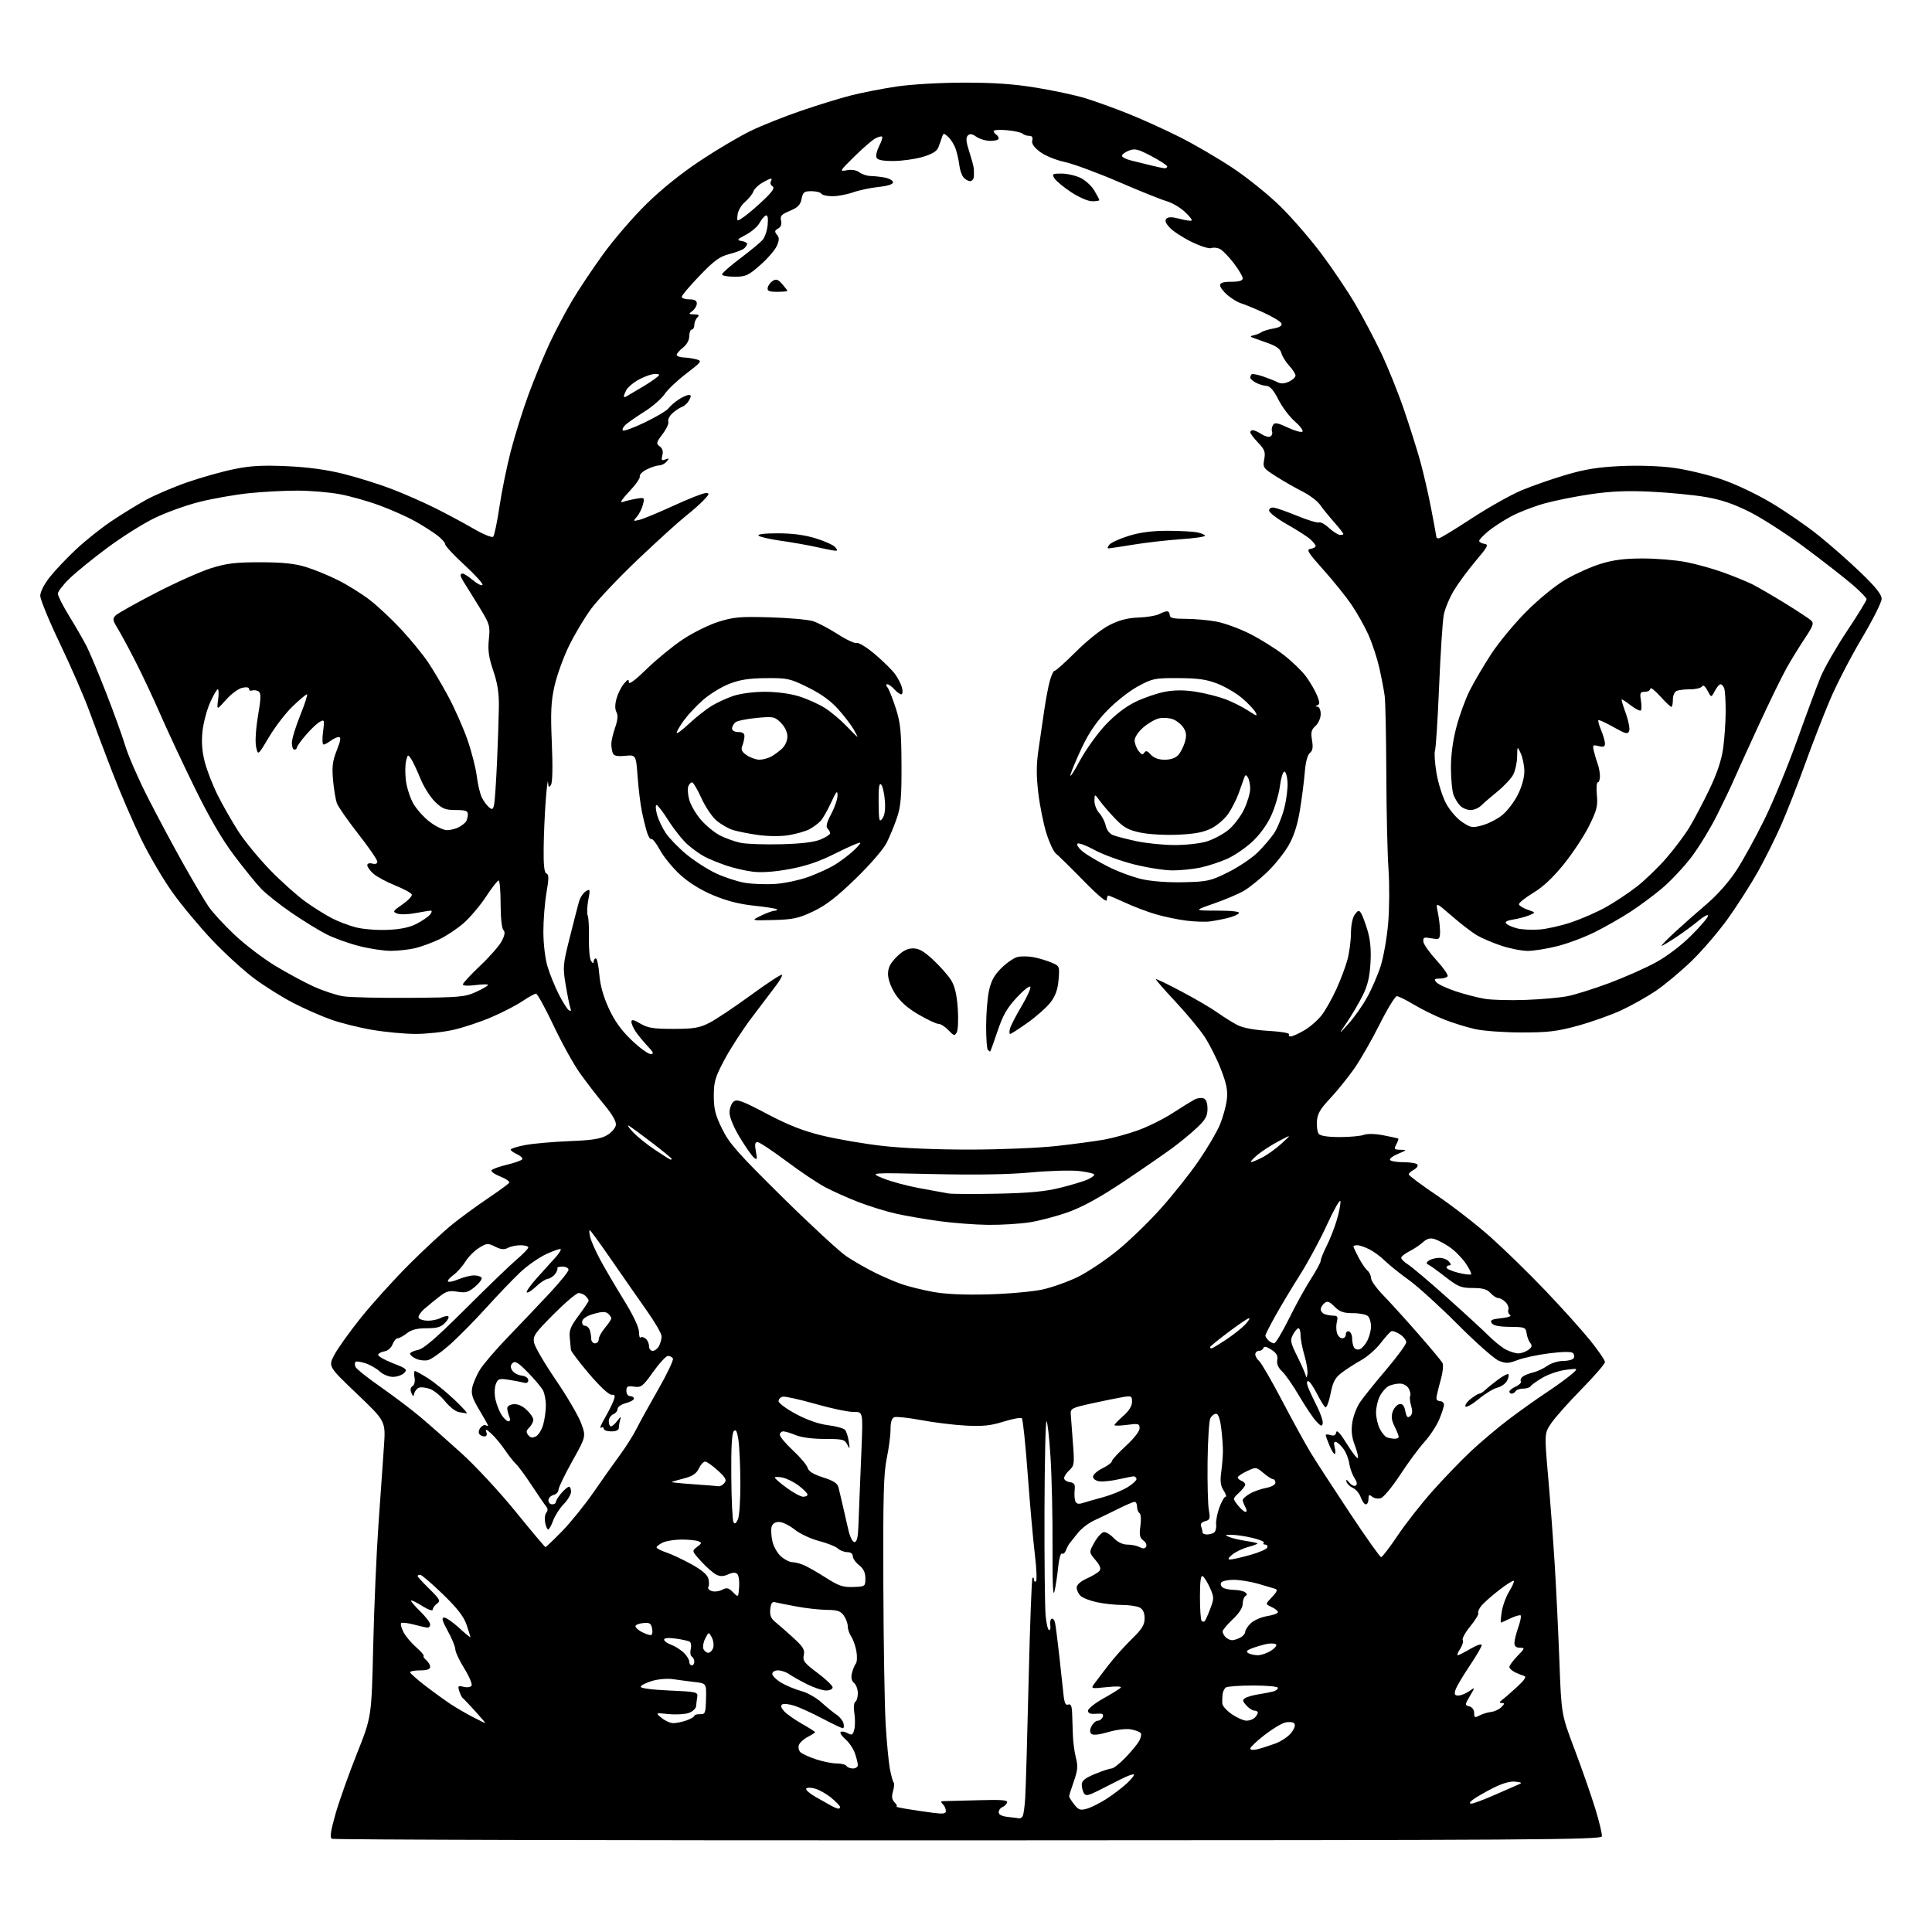 <?xml version="1.0" encoding="UTF-8" standalone="no"?>
<svg 
  version="1.1" 
  xmlns="http://www.w3.org/2000/svg" 
  xmlns:xlink="http://www.w3.org/1999/xlink" 
  xmlns:svg="http://www.w3.org/2000/svg"
  xmlns:rdf="http://www.w3.org/1999/02/22-rdf-syntax-ns#"
  xmlns:cc="http://creativecommons.org/ns#"
  xmlns:dc="http://purl.org/dc/elements/1.1/"
  viewBox="0 0 768 768"
  width="768"
  height="768"
>
<style>svg {background-color: white; }</style>"
<path stroke="none" fill="black" fill-rule="evenodd" d="M384.76,731.57C246.32,731.62 132.53,731.33 131.90,730.94C131.06,730.42 131.48,727.66 133.41,720.93C134.88,715.82 138.69,705.08 141.89,697.07C147.70,682.50 147.70,682.50 148.35,654.50C148.70,639.10 149.66,617.05 150.48,605.50C151.30,593.95 152.27,580.10 152.64,574.73C153.30,564.96 153.30,564.96 141.90,554.08C130.50,543.20 130.50,543.20 132.87,538.63C134.18,536.12 138.96,529.44 143.49,523.78C148.03,518.13 156.64,508.61 162.62,502.63C168.61,496.64 176.43,489.41 180.00,486.55C183.57,483.70 189.96,479.04 194.18,476.20C198.41,473.36 202.11,470.64 202.40,470.16C202.70,469.68 201.12,468.56 198.88,467.69C196.65,466.81 195.07,465.70 195.37,465.22C195.66,464.74 198.42,463.74 201.50,463.00C204.58,462.26 207.32,461.29 207.60,460.83C207.88,460.38 206.96,459.48 205.56,458.84C204.15,458.20 203.00,457.36 203.00,456.98C203.00,456.59 205.59,455.78 208.75,455.18C211.91,454.58 219.80,453.88 226.27,453.62C235.37,453.27 238.77,452.74 241.27,451.28C243.05,450.25 244.64,448.42 244.82,447.23C245.02,445.81 243.43,443.03 240.16,439.10C237.43,435.81 233.11,430.21 230.57,426.65C228.03,423.10 223.28,414.52 220.01,407.59C216.73,400.67 213.61,395.00 213.08,395.00C212.54,395.00 210.11,396.34 207.68,397.98C205.25,399.62 199.70,402.49 195.34,404.35C190.99,406.22 184.20,408.48 180.26,409.37C176.33,410.27 169.56,411.00 165.23,411.00C160.90,411.00 153.11,410.27 147.93,409.38C142.74,408.50 135.35,406.65 131.50,405.27C127.65,403.90 120.92,400.93 116.54,398.67C112.16,396.41 105.18,392.03 101.04,388.95C96.89,385.86 89.45,379.07 84.50,373.86C79.55,368.66 72.44,360.14 68.71,354.95C64.97,349.75 59.30,340.10 56.09,333.50C52.89,326.90 47.75,314.98 44.67,307.00C41.60,299.02 37.44,288.00 35.44,282.50C33.44,277.00 28.24,265.07 23.90,255.99C19.55,246.90 16.00,238.28 16.00,236.83C16.00,235.26 17.57,232.20 19.84,229.34C21.95,226.68 26.68,221.70 30.35,218.27C34.02,214.84 40.28,209.86 44.26,207.19C48.24,204.51 54.42,200.72 58.00,198.74C61.58,196.77 69.01,193.60 74.53,191.69C80.04,189.78 88.37,187.44 93.03,186.49C99.60,185.14 104.31,184.88 114.00,185.31C122.34,185.69 129.83,186.70 136.50,188.37C142.00,189.74 150.58,192.42 155.57,194.33C160.56,196.24 168.44,199.70 173.07,202.02C177.71,204.34 184.58,208.03 188.35,210.22C192.12,212.41 195.58,213.82 196.04,213.35C196.51,212.88 197.63,207.57 198.52,201.53C199.41,195.50 201.44,185.55 203.02,179.43C204.60,173.30 207.77,163.16 210.07,156.89C212.37,150.63 216.15,141.45 218.46,136.50C220.78,131.55 224.82,123.90 227.44,119.50C230.05,115.10 235.61,106.78 239.79,101.00C243.97,95.22 251.68,86.28 256.92,81.13C262.90,75.25 270.93,68.80 278.48,63.80C285.09,59.42 294.10,54.10 298.50,51.98C302.90,49.86 311.87,46.29 318.44,44.04C325.01,41.79 333.92,39.04 338.24,37.94C342.56,36.84 350.69,35.25 356.30,34.41C362.18,33.53 373.48,32.87 383.00,32.85C394.99,32.83 402.92,33.38 412.00,34.87C418.88,35.99 427.66,37.88 431.50,39.07C435.35,40.25 442.89,42.97 448.25,45.11C453.62,47.24 462.88,51.43 468.84,54.42C474.80,57.41 484.45,63.05 490.29,66.95C496.13,70.86 504.65,77.75 509.21,82.28C513.78,86.80 521.05,95.22 525.37,100.99C529.69,106.76 535.68,115.66 538.68,120.77C541.69,125.88 546.34,134.66 549.01,140.28C551.68,145.90 555.72,155.90 557.98,162.50C560.25,169.10 563.17,178.32 564.48,183.00C565.79,187.68 567.79,196.36 568.93,202.30C570.07,208.24 571.00,213.30 571.00,213.55C571.00,213.80 571.43,214.00 571.95,214.00C572.47,214.00 578.36,210.42 585.04,206.05C591.73,201.68 600.64,196.67 604.85,194.91C609.06,193.15 617.00,190.38 622.50,188.76C630.09,186.52 635.34,185.68 644.28,185.27C651.31,184.94 659.77,185.22 665.28,185.97C670.35,186.65 678.85,188.68 684.17,190.48C689.75,192.36 698.21,196.36 704.17,199.92C709.85,203.31 718.33,209.16 723.01,212.93C727.69,216.69 735.23,223.34 739.76,227.71C745.66,233.40 748.00,236.34 747.98,238.08C747.98,239.41 744.40,246.51 740.04,253.85C735.67,261.19 729.98,272.21 727.39,278.35C724.79,284.48 720.31,296.02 717.44,304.00C714.56,311.98 710.32,322.77 708.02,328.00C705.72,333.23 701.57,341.55 698.80,346.50C696.03,351.45 690.71,359.77 686.99,365.00C683.27,370.23 676.68,377.91 672.36,382.08C668.04,386.24 661.63,391.59 658.12,393.95C654.61,396.31 648.44,399.77 644.41,401.64C640.37,403.50 632.66,406.24 627.28,407.72C619.08,409.98 615.48,410.42 605.00,410.42C598.12,410.42 589.80,409.83 586.50,409.11C583.20,408.39 577.60,406.66 574.06,405.26C570.52,403.86 565.12,401.20 562.06,399.36C559.00,397.51 555.94,396.00 555.26,396.00C554.58,396.00 551.49,401.06 548.39,407.25C545.30,413.44 540.70,421.43 538.18,425.00C535.65,428.57 531.37,433.86 528.66,436.74C524.79,440.85 523.68,442.78 523.49,445.74C523.35,447.81 523.69,450.06 524.24,450.75C524.88,451.54 527.91,452.00 532.56,452.00C536.58,452.00 540.91,451.60 542.18,451.12C543.58,450.59 546.68,450.67 550.00,451.31C553.02,451.90 555.65,452.48 555.83,452.61C556.01,452.73 555.66,453.77 555.05,454.91C554.04,456.79 554.21,457.01 556.71,457.05C559.37,457.10 559.33,457.17 555.76,458.66C553.70,459.51 552.26,460.61 552.56,461.10C552.87,461.60 555.31,462.00 558.00,462.00C560.69,462.00 563.15,462.43 563.47,462.95C563.79,463.47 563.14,464.39 562.03,464.99C560.91,465.58 560.00,466.42 560.00,466.85C560.00,467.28 565.06,471.06 571.25,475.24C577.44,479.42 587.00,486.85 592.50,491.74C598.00,496.64 607.83,506.23 614.35,513.07C620.87,519.91 628.86,528.79 632.10,532.81C635.35,536.83 638.00,540.71 638.00,541.42C638.00,542.14 633.84,546.97 628.75,552.15C623.66,557.33 618.24,563.41 616.70,565.66C613.90,569.75 613.90,569.75 615.42,587.12C616.26,596.68 617.43,612.38 618.03,622.00C618.62,631.62 619.46,648.95 619.89,660.50C620.67,681.50 620.67,681.50 625.91,695.37C628.79,703.00 632.48,713.57 634.11,718.85C635.73,724.13 636.93,729.13 636.77,729.97C636.50,731.34 609.71,731.51 384.76,731.57zM405.19,722.83C405.57,722.92 406.17,722.54 406.52,721.97C406.87,721.41 407.33,718.15 407.54,714.72C407.76,711.30 408.36,690.35 408.89,668.16C409.42,645.97 410.11,627.56 410.42,627.24C410.74,626.93 411.00,627.22 411.00,627.89C411.00,628.57 411.36,628.89 411.81,628.62C412.25,628.35 412.05,623.48 411.36,617.81C410.67,612.14 409.40,597.84 408.53,586.02C407.66,574.21 406.62,564.22 406.21,563.81C405.80,563.40 402.55,563.98 398.98,565.10C393.89,566.71 390.68,567.05 384.00,566.70C379.32,566.46 371.33,565.48 366.24,564.53C361.14,563.58 356.31,563.05 355.49,563.37C354.49,563.75 354.00,565.35 354.00,568.22C354.00,570.57 353.32,575.76 352.49,579.73C351.26,585.61 351.01,595.00 351.14,629.73C351.22,653.26 351.64,678.35 352.07,685.50C352.49,692.65 353.26,700.64 353.76,703.26C354.27,705.88 354.94,708.27 355.25,708.58C355.56,708.90 355.44,710.47 354.98,712.07C354.36,714.22 354.54,715.40 355.64,716.50C356.47,717.32 356.77,718.06 356.32,718.13C355.87,718.21 357.75,718.64 360.50,719.09C363.25,719.55 367.86,720.23 370.75,720.60C374.97,721.15 376.00,721.00 376.00,719.84C376.00,719.05 375.46,717.86 374.80,717.20C373.87,716.27 373.92,716.00 375.05,715.98C375.85,715.97 381.97,715.81 388.67,715.62C398.28,715.35 400.73,715.54 400.34,716.56C400.07,717.27 399.21,718.09 398.42,718.39C397.64,718.69 397.00,719.60 397.00,720.41C397.00,721.37 398.29,722.01 400.75,722.27C402.81,722.49 404.81,722.74 405.19,722.83zM432.11,718.97C433.81,718.48 437.29,716.73 439.85,715.08C442.41,713.43 446.01,710.69 447.87,708.99C449.72,707.29 451.00,705.67 450.72,705.38C450.43,705.10 448.02,705.99 445.35,707.37C442.68,708.74 438.53,710.84 436.12,712.04C432.56,713.80 431.59,713.96 430.89,712.85C430.42,712.11 430.02,710.57 430.02,709.43C430.00,707.88 431.30,706.83 435.27,705.18C438.17,703.98 441.14,703.00 441.88,703.00C442.62,703.00 445.08,701.06 447.36,698.70C449.64,696.33 452.08,693.39 452.78,692.16C453.49,690.93 453.81,689.50 453.50,689.00C453.19,688.49 451.45,687.80 449.64,687.46C447.70,687.10 443.98,687.53 440.57,688.52C436.75,689.63 434.46,689.86 433.81,689.21C433.15,688.55 433.20,687.50 433.94,686.11C434.56,684.95 435.68,684.00 436.43,684.00C437.18,684.00 438.04,683.33 438.36,682.50C438.81,681.33 438.23,681.06 435.72,681.25C433.45,681.43 432.50,681.07 432.50,680.04C432.50,679.24 435.20,677.07 438.50,675.22C441.80,673.38 444.93,671.44 445.46,670.93C446.05,670.34 443.99,670.24 439.97,670.66C433.63,671.32 433.56,671.30 435.02,669.29C435.83,668.17 438.37,664.84 440.65,661.88C442.93,658.92 447.09,654.27 449.90,651.54C453.97,647.58 455.00,645.92 455.00,643.32C455.00,641.13 454.37,639.73 453.07,639.04C452.00,638.47 448.87,638.00 446.11,638.00C443.36,638.00 438.82,637.51 436.03,636.91C433.25,636.32 430.30,635.16 429.49,634.34C428.67,633.53 428.00,632.06 428.00,631.08C428.00,629.97 429.51,628.62 432.01,627.50C434.21,626.50 436.47,625.14 437.04,624.46C437.77,623.57 437.32,622.35 435.46,620.13C432.85,617.04 432.85,617.04 435.11,613.02C436.35,610.81 438.07,609.01 438.93,609.02C439.80,609.03 441.56,610.15 442.85,611.52C444.33,613.07 446.32,614.00 448.17,614.00C449.80,614.00 451.97,614.45 453.01,615.00C454.31,615.70 455.09,615.66 455.59,614.85C455.98,614.22 455.50,613.11 454.51,612.38C453.06,611.32 452.84,610.21 453.33,606.58C453.68,604.03 453.53,601.83 452.97,601.48C452.44,601.15 452.00,600.01 452.00,598.94C452.00,597.87 451.56,597.00 451.03,597.00C450.50,597.00 447.46,598.30 444.28,599.89C441.10,601.47 436.81,603.55 434.74,604.50C432.67,605.46 429.85,607.65 428.47,609.37C427.10,611.09 425.62,612.95 425.18,613.50C424.75,614.05 424.09,615.32 423.71,616.31C423.33,617.31 422.61,617.88 422.13,617.58C421.64,617.28 420.98,619.61 420.66,622.76C420.35,625.92 419.69,630.30 419.20,632.50C418.59,635.24 418.34,629.73 418.40,615.00C418.46,603.17 418.10,587.09 417.60,579.25C417.11,571.41 416.39,565.00 416.00,565.00C415.61,565.00 415.26,581.09 415.20,600.75C415.15,620.41 415.35,639.09 415.65,642.25C415.95,645.41 416.58,648.00 417.04,648.00C417.51,648.00 417.71,647.11 417.50,646.02C417.29,644.93 417.53,643.79 418.03,643.48C418.53,643.17 419.16,643.95 419.42,645.21C419.68,646.47 420.42,652.23 421.06,658.00C421.71,663.77 422.45,670.67 422.72,673.32C423.08,676.91 423.56,678.00 424.60,677.60C425.63,677.21 426.05,678.05 426.18,680.78C426.28,682.83 426.41,686.75 426.48,689.50C426.55,692.25 427.08,696.37 427.67,698.65C428.55,702.07 428.41,703.73 426.87,708.11C425.84,711.03 425.00,713.72 425.00,714.08C425.00,714.44 425.91,715.88 427.01,717.29C428.76,719.51 429.44,719.73 432.11,718.97zM333.25,718.97C333.66,718.99 333.97,718.66 333.93,718.25C333.89,717.84 332.34,716.24 330.48,714.69C328.62,713.15 325.73,711.50 324.06,711.02C322.34,710.52 320.79,710.52 320.49,711.02C320.19,711.50 321.87,712.98 324.23,714.32C326.58,715.66 329.40,717.25 330.50,717.85C331.60,718.45 332.84,718.95 333.25,718.97zM584.87,716.97C585.63,716.99 589.68,715.48 593.87,713.63C598.07,711.78 602.40,709.89 603.50,709.43C605.23,708.71 605.07,708.55 602.33,708.24C600.25,708.01 597.18,708.90 593.33,710.86C590.13,712.50 586.60,714.54 585.50,715.39C584.18,716.41 583.96,716.95 584.87,716.97zM339.06,703.00C340.13,703.00 341.00,702.39 341.00,701.65C341.00,700.91 340.48,698.80 339.84,696.96C339.20,695.12 337.51,692.62 336.09,691.40C334.66,690.17 333.80,688.87 334.16,688.50C334.53,688.14 335.76,688.33 336.89,688.94C338.68,689.90 339.03,689.71 339.60,687.47C339.95,686.06 339.96,683.15 339.62,681.01C339.26,678.78 339.42,676.86 340.00,676.50C340.55,676.16 341.00,674.61 341.00,673.06C341.00,671.51 340.33,669.69 339.51,669.01C338.52,668.19 338.23,666.88 338.65,665.14C338.99,663.69 339.69,661.97 340.20,661.33C340.70,660.68 340.80,658.43 340.42,656.33C340.03,654.22 339.11,651.61 338.36,650.53C337.61,649.44 337.00,647.63 337.00,646.50C337.00,645.37 336.30,643.44 335.44,642.22C334.18,640.43 332.89,639.99 328.69,639.95C325.84,639.92 320.35,639.31 316.50,638.59C312.65,637.87 308.82,637.10 308.00,636.89C306.94,636.61 306.41,637.44 306.19,639.71C305.96,642.07 306.47,643.39 308.12,644.71C309.35,645.69 312.54,648.49 315.22,650.93C319.27,654.61 319.99,655.78 319.52,657.93C319.02,660.18 319.72,661.09 324.95,665.00C328.26,667.48 330.97,670.06 330.98,670.75C330.99,671.44 329.83,672.00 328.40,672.00C326.96,672.00 323.55,670.88 320.82,669.50C318.08,668.13 314.88,666.33 313.70,665.50C312.52,664.68 310.53,664.00 309.28,664.00C307.99,664.00 307.00,664.61 307.00,665.40C307.00,666.17 308.63,667.76 310.62,668.94C312.61,670.11 316.18,671.59 318.56,672.23C320.94,672.86 324.54,674.90 326.55,676.74C328.57,678.58 331.24,680.77 332.50,681.59C333.76,682.42 335.02,683.97 335.30,685.05C335.58,686.12 335.46,687.00 335.03,687.00C334.60,687.00 330.93,685.25 326.87,683.12C322.82,680.98 317.82,678.70 315.77,678.05C313.72,677.39 311.55,677.16 310.95,677.53C310.23,677.97 310.48,678.88 311.68,680.22C312.68,681.33 315.86,683.58 318.75,685.22C321.64,686.85 324.00,688.36 324.00,688.57C324.00,688.78 322.70,689.62 321.12,690.44C319.54,691.26 317.95,692.70 317.58,693.64C317.22,694.58 317.51,695.89 318.21,696.55C318.92,697.21 321.72,698.48 324.43,699.37C327.14,700.27 330.82,701.00 332.62,701.00C334.41,701.00 336.16,701.45 336.50,702.00C336.84,702.55 337.99,703.00 339.06,703.00zM499.75,695.38C501.26,695.01 504.48,693.99 506.90,693.11C509.31,692.22 512.21,690.26 513.34,688.75C514.67,686.97 515.05,685.65 514.42,685.02C513.89,684.49 512.23,684.38 510.74,684.78C509.25,685.18 505.55,687.44 502.52,689.81C499.48,692.18 497.00,694.55 497.00,695.08C497.00,695.62 498.20,695.75 499.75,695.38zM192.88,684.95C193.08,684.98 191.31,682.86 188.93,680.25C186.55,677.64 184.30,675.27 183.94,675.00C183.57,674.73 182.95,673.47 182.55,672.21C181.92,670.16 182.10,669.99 184.31,670.54C185.69,670.89 187.08,670.68 187.45,670.08C187.82,669.48 186.52,666.40 184.56,663.23C182.60,660.06 181.00,656.64 181.00,655.64C181.00,654.63 179.67,651.38 178.03,648.40C175.77,644.28 175.42,643.00 176.56,643.00C177.37,643.00 180.06,644.86 182.52,647.13C184.99,649.40 187.00,651.05 187.00,650.81C187.00,650.56 186.31,648.34 185.47,645.87C184.36,642.60 181.79,639.29 176.00,633.69C171.64,629.46 167.60,626.00 167.03,626.00C166.47,626.00 166.00,626.23 166.00,626.51C166.00,626.78 168.11,629.09 170.69,631.63C174.90,635.78 175.20,636.38 173.69,637.49C172.76,638.17 172.00,639.24 172.00,639.87C172.00,640.51 170.17,639.87 167.91,638.44C165.65,637.02 163.64,636.03 163.42,636.24C163.21,636.46 164.83,638.38 167.02,640.52C169.21,642.66 171.00,644.99 171.00,645.70C171.00,646.42 170.56,647.00 170.01,647.00C169.47,647.00 167.01,646.46 164.55,645.80C162.08,645.14 159.79,644.88 159.46,645.21C159.13,645.54 159.54,647.14 160.38,648.76C161.21,650.38 163.46,653.08 165.38,654.76C167.29,656.44 168.65,658.01 168.40,658.26C168.15,658.51 168.64,659.28 169.48,659.98C170.31,660.68 171.00,661.86 171.00,662.62C171.00,663.56 169.73,664.00 167.00,664.00C164.80,664.00 163.00,664.34 163.01,664.75C163.01,665.16 165.83,667.65 169.26,670.27C172.69,672.89 177.22,676.16 179.31,677.53C181.41,678.90 185.24,681.13 187.81,682.47C190.39,683.81 192.67,684.93 192.88,684.95zM267.60,684.98C268.76,684.99 271.12,684.51 272.85,683.90C274.58,683.30 276.00,682.48 276.00,682.07C276.00,681.67 277.01,681.38 278.25,681.42C280.33,681.49 280.51,681.04 280.65,675.34C280.81,669.18 280.81,669.18 276.15,668.63C273.59,668.33 269.70,667.81 267.50,667.49C265.29,667.17 261.57,667.49 259.18,668.20C256.80,668.92 254.77,669.95 254.68,670.50C254.57,671.10 259.15,671.70 266.00,672.00C276.81,672.47 277.48,672.62 277.18,674.50C277.00,675.60 276.79,677.28 276.71,678.23C276.63,679.18 275.31,680.39 273.78,680.93C272.24,681.46 268.62,681.66 265.74,681.37C260.50,680.84 260.50,680.84 263.00,682.90C264.38,684.03 266.45,684.97 267.60,684.98zM495.53,684.00C496.67,684.00 498.14,683.46 498.80,682.80C499.46,682.14 500.00,681.24 500.00,680.80C500.00,680.36 499.39,680.00 498.65,680.00C497.92,680.00 496.47,679.07 495.44,677.94C493.87,676.19 493.80,675.74 495.02,674.99C495.81,674.50 498.27,673.82 500.48,673.48C502.69,673.13 505.29,672.63 506.25,672.36C507.21,672.09 508.00,671.45 508.00,670.93C508.00,670.42 503.62,670.01 498.25,670.02C492.89,670.02 487.98,670.36 487.35,670.77C486.72,671.17 486.11,672.40 485.99,673.50C485.87,674.60 485.82,676.27 485.88,677.21C485.95,678.16 487.68,680.07 489.73,681.46C491.78,682.86 494.39,684.00 495.53,684.00zM588.12,681.93C589.29,681.31 591.36,680.67 592.71,680.53C594.06,680.38 595.91,679.52 596.80,678.63C598.16,677.27 598.19,676.99 596.96,676.97C595.86,676.94 595.95,676.59 597.36,675.53C598.38,674.76 601.04,672.43 603.27,670.37C606.01,667.83 606.87,666.49 605.92,666.23C605.14,666.02 603.49,665.36 602.25,664.76C601.01,664.16 600.00,663.20 600.00,662.63C600.00,662.06 601.44,660.11 603.20,658.30C606.19,655.21 606.26,655.00 604.20,655.00C602.72,655.00 602.00,654.39 602.00,653.13C602.00,652.09 602.68,649.32 603.51,646.97C604.34,644.61 604.79,642.45 604.50,642.16C604.21,641.88 602.39,642.40 600.45,643.32C598.52,644.24 596.79,645.00 596.62,645.00C596.46,645.00 596.61,643.05 596.97,640.67C597.34,638.28 598.67,634.66 599.93,632.61C601.19,630.57 602.01,628.68 601.75,628.41C601.48,628.15 598.84,629.81 595.88,632.11C592.92,634.40 589.75,637.22 588.83,638.36C587.91,639.51 587.37,640.80 587.64,641.23C587.91,641.66 586.48,644.01 584.48,646.46C582.47,648.91 581.11,651.37 581.46,651.93C581.80,652.49 581.34,654.08 580.43,655.47C579.52,656.86 579.08,658.00 579.46,658.00C579.83,658.00 582.14,656.83 584.57,655.40C587.04,653.96 589.00,653.32 589.00,653.95C589.00,654.58 586.81,658.33 584.14,662.30C581.47,666.26 578.97,670.51 578.58,671.75C578.01,673.53 578.25,674.00 579.71,674.00C580.72,674.00 582.66,673.23 584.00,672.29C586.45,670.57 586.45,670.57 584.31,674.19C582.24,677.71 582.23,677.83 584.09,678.31C585.22,678.61 586.00,679.69 586.00,680.94C586.00,682.80 586.27,682.93 588.12,681.93zM275.00,662.00C275.55,662.00 276.00,661.35 276.00,660.56C276.00,659.77 275.55,658.84 275.00,658.50C274.44,658.16 274.26,656.83 274.58,655.55C274.90,654.27 274.71,652.94 274.16,652.60C273.62,652.26 271.10,651.70 268.58,651.36C265.68,650.96 264.00,651.11 264.00,651.77C264.00,652.34 265.24,653.25 266.75,653.79C268.26,654.34 270.51,655.75 271.75,656.93C272.99,658.11 274.00,659.74 274.00,660.54C274.00,661.34 274.45,662.00 275.00,662.00zM500.00,657.98C501.38,657.98 503.78,657.14 505.34,656.11C506.99,655.03 507.75,653.96 507.14,653.59C506.56,653.23 504.83,653.21 503.30,653.55C501.76,653.89 499.23,654.64 497.68,655.23C495.63,656.01 495.22,656.52 496.18,657.13C496.91,657.59 498.62,657.97 500.00,657.98zM281.54,657.00C282.27,657.00 283.15,656.12 283.49,655.04C283.83,653.96 283.58,652.08 282.93,650.86C281.74,648.65 281.74,648.65 280.38,651.25C279.62,652.69 279.28,654.57 279.61,655.43C279.94,656.29 280.81,657.00 281.54,657.00zM489.77,652.00C490.52,652.00 492.00,651.53 493.07,650.96C494.13,650.40 495.00,649.35 495.00,648.64C495.00,647.93 496.02,646.39 497.26,645.22C498.50,644.06 501.43,642.79 503.76,642.42C506.09,642.05 508.00,641.34 508.00,640.85C508.00,640.36 506.86,639.44 505.48,638.81C502.95,637.66 502.95,637.66 505.64,634.86C507.65,632.75 507.97,631.94 506.91,631.58C506.13,631.32 503.06,630.41 500.07,629.55C497.08,628.70 492.72,628.00 490.38,628.00C488.03,628.00 485.81,628.50 485.43,629.11C485.05,629.72 485.36,630.62 486.12,631.10C486.88,631.58 488.85,631.98 490.50,632.00C492.15,632.02 494.11,632.42 494.86,632.89C495.80,633.49 495.88,633.96 495.11,634.43C494.50,634.81 494.00,636.21 494.00,637.55C494.00,639.09 492.54,641.35 490.00,643.74C487.80,645.81 486.00,647.97 486.00,648.55C486.00,649.13 486.54,650.14 487.20,650.80C487.86,651.46 489.01,652.00 489.77,652.00zM258.61,649.99C259.27,649.99 259.52,648.95 259.23,647.45C258.82,645.27 258.29,644.94 255.62,645.20C253.91,645.36 252.55,645.95 252.61,646.50C252.67,647.05 253.80,648.06 255.11,648.74C256.43,649.41 258.00,649.98 258.61,649.99zM478.88,644.45C479.18,644.15 480.17,641.94 481.09,639.53C482.65,635.41 482.64,634.92 480.98,631.20C480.00,629.03 478.71,626.94 478.10,626.56C477.33,626.09 477.00,628.54 477.00,634.77C477.00,639.67 477.30,643.97 477.67,644.33C478.03,644.70 478.58,644.75 478.88,644.45zM293.81,630.90C293.99,628.61 293.66,626.26 293.09,625.69C292.38,624.98 291.25,625.02 289.47,625.83C287.57,626.70 286.30,626.72 284.69,625.92C283.49,625.31 280.80,622.96 278.73,620.68C274.97,616.53 274.97,616.53 277.11,614.92C279.03,613.47 279.07,613.24 277.54,612.65C276.60,612.29 273.64,612.00 270.97,612.00C268.29,612.00 264.95,612.52 263.55,613.16C262.15,613.80 261.00,614.66 261.00,615.08C261.00,615.50 262.69,616.40 264.75,617.08C266.81,617.76 271.31,619.86 274.75,621.75C278.94,624.05 281.20,625.97 281.60,627.54C281.92,628.83 281.91,630.33 281.58,630.87C281.24,631.41 281.86,632.14 282.95,632.48C284.03,632.83 285.90,632.59 287.08,631.96C288.89,630.99 289.59,631.15 291.37,632.94C293.50,635.08 293.50,635.08 293.81,630.90zM339.17,630.85C343.92,630.69 344.00,630.63 344.00,627.41C344.00,625.12 343.26,623.56 341.50,622.18C340.12,621.10 339.00,619.49 339.00,618.61C339.00,617.62 338.16,617.00 336.83,617.00C335.63,617.00 333.93,616.35 333.05,615.54C332.17,614.74 328.77,613.39 325.51,612.55C322.25,611.70 317.90,609.65 315.85,608.00C313.80,606.35 311.02,605.00 309.68,605.00C308.08,605.00 307.05,605.69 306.72,606.98C306.43,608.06 306.58,610.65 307.05,612.73C307.51,614.80 309.07,617.51 310.50,618.75C311.94,619.99 313.97,621.00 315.01,621.00C316.05,621.00 318.16,621.55 319.70,622.23C321.24,622.91 325.17,625.17 328.42,627.24C333.38,630.41 335.14,631.00 339.17,630.85zM489.00,619.93C489.82,619.93 493.40,619.12 496.95,618.13C500.49,617.14 503.57,615.80 503.78,615.16C503.99,614.52 503.60,614.00 502.92,614.00C502.23,614.00 501.99,613.68 502.39,613.28C502.78,612.89 500.72,612.00 497.80,611.32C494.89,610.64 491.15,610.09 489.50,610.11C486.79,610.12 486.71,610.21 488.68,611.00C489.87,611.49 492.80,612.17 495.18,612.53C497.55,612.88 499.66,613.33 499.85,613.52C500.04,613.71 498.40,614.35 496.20,614.95C493.99,615.54 491.13,616.91 489.84,617.98C488.21,619.34 487.96,619.93 489.00,619.93zM549.02,619.00C549.46,619.00 552.44,615.10 555.64,610.33C558.85,605.56 565.12,597.58 569.58,592.58C574.03,587.59 580.83,580.53 584.69,576.91C588.55,573.28 595.26,567.62 599.60,564.33C603.95,561.03 610.65,556.25 614.50,553.70C618.35,551.15 622.85,547.90 624.50,546.48C627.50,543.89 627.50,543.89 622.50,544.52C619.75,544.87 615.61,546.25 613.30,547.59C610.99,548.93 608.83,550.47 608.49,551.01C608.16,551.56 606.81,552.00 605.50,552.00C604.19,552.00 602.84,552.45 602.50,553.00C602.16,553.55 601.46,554.00 600.94,554.00C600.42,554.00 600.00,553.62 600.00,553.16C600.00,552.70 601.15,551.80 602.56,551.16C603.96,550.52 604.87,549.59 604.57,549.11C604.27,548.62 604.58,547.79 605.26,547.25C605.94,546.71 607.82,545.96 609.44,545.57C611.06,545.18 613.60,544.00 615.09,542.93C616.59,541.87 619.40,541.00 621.35,541.00C623.29,541.00 625.18,540.51 625.55,539.91C625.92,539.31 625.79,538.39 625.26,537.86C624.65,537.25 621.30,537.28 615.94,537.95C611.34,538.53 605.65,539.73 603.31,540.63C599.62,542.04 598.59,542.07 595.77,540.90C593.97,540.16 586.65,533.68 579.50,526.50C572.35,519.33 563.58,511.35 560.00,508.79C556.42,506.22 552.15,502.78 550.50,501.16C548.85,499.53 546.06,497.48 544.30,496.60C542.54,495.72 540.40,495.00 539.55,495.00C538.70,495.00 538.00,495.21 538.00,495.47C538.00,495.73 538.93,497.72 540.07,499.90C541.20,502.08 542.78,504.40 543.57,505.05C544.35,505.71 545.00,507.06 545.00,508.07C545.00,509.07 547.14,512.09 549.75,514.77C552.36,517.45 558.55,524.27 563.50,529.92C568.45,535.57 572.88,540.87 573.35,541.69C573.87,542.60 573.57,545.45 572.60,548.91C571.72,552.06 571.00,555.16 571.00,555.82C571.00,556.47 571.67,557.00 572.50,557.00C573.33,557.00 574.00,557.64 574.00,558.42C574.00,559.20 573.12,561.88 572.05,564.39C570.98,566.89 568.35,570.87 566.21,573.22C564.07,575.57 559.76,581.41 556.63,586.19C553.51,590.97 550.04,595.17 548.93,595.52C547.81,595.88 546.25,595.62 545.45,594.96C544.26,593.97 544.00,594.14 544.00,595.88C544.00,597.04 543.53,598.00 542.95,598.00C542.37,598.00 541.46,596.75 540.93,595.23C540.40,593.71 538.99,592.02 537.80,591.48C536.60,590.94 535.46,589.83 535.25,589.00C534.99,587.95 535.32,588.06 536.37,589.35C537.19,590.37 538.34,590.91 538.92,590.55C539.62,590.11 539.45,589.09 538.41,587.50C537.55,586.19 536.63,583.62 536.36,581.81C536.10,579.99 535.10,577.40 534.13,576.06C533.17,574.72 531.82,573.44 531.15,573.22C530.28,572.93 530.11,573.57 530.56,575.40C530.92,576.83 530.92,578.00 530.56,578.00C530.19,578.00 529.25,576.44 528.45,574.53C527.65,572.62 527.00,570.79 527.00,570.46C527.00,570.14 527.86,570.14 528.92,570.47C530.25,570.90 530.94,570.56 531.17,569.37C531.39,568.23 532.79,569.74 535.35,573.89C537.47,577.32 539.45,579.89 539.75,579.59C540.04,579.29 539.52,577.03 538.58,574.56C537.35,571.35 537.06,568.79 537.55,565.50C537.93,562.99 539.31,559.34 540.63,557.41C541.94,555.47 546.61,549.66 551.01,544.49C555.40,539.32 559.00,534.41 559.00,533.57C559.00,532.73 557.89,531.32 556.53,530.43C555.17,529.54 553.65,528.97 553.15,529.16C552.64,529.35 550.71,531.47 548.86,533.88C547.01,536.28 543.51,539.36 541.07,540.71C538.64,542.06 535.16,544.30 533.35,545.68C530.68,547.72 529.85,549.29 528.91,554.08C528.27,557.31 527.35,559.71 526.85,559.41C526.36,559.11 524.84,556.64 523.46,553.93C522.09,551.22 520.54,549.00 520.01,549.00C519.41,549.00 519.39,549.91 519.98,551.44C520.49,552.78 522.08,556.19 523.51,559.02C524.94,561.85 525.97,564.90 525.80,565.80C525.54,567.16 525.09,567.02 523.20,564.98C521.94,563.64 518.92,559.12 516.47,554.96C514.03,550.79 510.97,546.38 509.66,545.15C508.09,543.68 507.44,542.15 507.73,540.63C508.05,538.95 507.43,537.85 505.39,536.52C503.50,535.28 502.48,535.06 502.22,535.85C502.01,536.48 501.20,537.00 500.42,537.00C499.64,537.00 499.00,537.62 499.00,538.38C499.00,539.14 499.68,540.32 500.51,541.01C501.35,541.70 505.48,548.84 509.70,556.88C513.92,564.92 519.02,574.20 521.03,577.50C523.04,580.80 529.98,591.49 536.45,601.25C542.92,611.01 548.58,619.00 549.02,619.00zM216.83,615.00C217.06,615.00 220.00,612.19 223.37,608.75C226.74,605.31 232.43,598.28 236.00,593.12C239.57,587.95 244.35,581.20 246.62,578.12C248.89,575.03 251.76,570.48 253.00,568.00C254.24,565.52 258.15,558.44 261.69,552.25C265.23,546.07 267.84,540.55 267.50,540.00C267.16,539.45 266.27,539.00 265.53,539.00C264.78,539.00 262.14,541.85 259.65,545.34C255.52,551.13 254.87,551.63 252.07,551.22C249.47,550.84 249.00,551.10 249.00,552.89C249.00,554.10 249.64,555.00 250.50,555.00C251.32,555.00 252.00,555.44 252.00,555.97C252.00,556.51 250.54,557.32 248.75,557.78C246.96,558.25 245.50,559.27 245.50,560.06C245.50,560.85 244.71,561.82 243.75,562.22C242.79,562.61 242.00,563.85 242.00,564.97C242.00,566.09 242.40,567.00 242.88,567.00C243.36,567.00 244.51,565.99 245.43,564.75C246.73,563.02 246.98,562.92 246.56,564.33C246.25,565.34 246.00,566.80 246.00,567.58C246.00,568.49 244.92,569.00 243.00,569.00C241.35,569.00 240.00,568.52 240.00,567.94C240.00,567.36 239.50,567.19 238.88,567.57C238.26,567.96 238.91,566.29 240.32,563.88C241.73,561.47 243.31,558.34 243.84,556.93C244.66,554.77 244.53,554.37 243.05,554.43C242.02,554.47 238.32,551.00 234.14,546.07C230.21,541.44 226.97,537.16 226.94,536.57C226.91,535.98 226.71,533.86 226.50,531.85C226.18,528.84 226.80,527.29 230.06,522.92C232.23,520.02 234.00,517.36 234.00,517.02C234.00,516.68 233.46,515.86 232.80,515.20C232.14,514.54 230.89,514.00 230.03,514.00C229.16,514.00 224.69,517.79 220.09,522.41C212.51,530.03 211.77,531.11 212.31,533.80C212.64,535.43 216.52,542.06 220.93,548.52C225.35,554.99 229.87,562.70 230.97,565.65C232.98,571.02 232.98,571.02 227.49,580.84C224.47,586.25 222.00,591.37 222.00,592.22C222.00,593.07 221.10,594.00 220.00,594.29C218.90,594.58 218.00,595.53 218.00,596.41C218.00,597.28 218.68,598.00 219.50,598.00C220.32,598.00 221.00,597.55 221.00,597.01C221.00,596.46 221.98,594.89 223.18,593.51C224.38,592.13 225.73,591.00 226.18,591.00C226.63,591.00 227.00,591.88 227.00,592.97C227.00,594.05 225.69,596.27 224.08,597.92C222.48,599.56 220.59,602.50 219.88,604.45C219.18,606.40 218.29,608.00 217.92,608.00C217.54,608.00 217.00,606.76 216.71,605.25C216.41,603.74 216.62,601.96 217.17,601.30C217.84,600.49 217.81,599.66 217.08,598.80C216.48,598.08 213.92,594.35 211.39,590.50C208.85,586.65 206.04,582.82 205.14,582.00C204.24,581.17 202.24,578.64 200.71,576.38C199.17,574.12 196.74,571.19 195.30,569.88C193.29,568.06 192.83,567.91 193.31,569.25C193.72,570.39 193.44,571.00 192.53,571.00C191.75,571.00 190.83,570.53 190.47,569.96C190.12,569.38 190.37,568.26 191.03,567.47C191.69,566.67 192.63,566.27 193.11,566.57C193.60,566.87 194.00,566.92 194.00,566.68C194.00,566.44 192.45,563.66 190.55,560.51C187.82,555.98 187.22,554.12 187.71,551.64C188.05,549.91 189.43,546.70 190.77,544.50C192.12,542.30 197.13,536.45 201.91,531.50C206.69,526.55 214.07,518.79 218.30,514.26C222.54,509.73 226.00,505.45 226.00,504.76C226.00,504.07 224.92,503.50 223.60,503.50C222.27,503.50 221.36,503.77 221.56,504.10C221.77,504.43 221.38,505.47 220.69,506.41C220.01,507.35 218.67,508.23 217.73,508.36C216.78,508.50 214.66,509.91 213.02,511.48C211.37,513.06 209.75,514.08 209.41,513.74C209.07,513.41 210.96,510.74 213.61,507.82C216.26,504.89 219.54,501.27 220.89,499.76C222.25,498.25 223.14,496.81 222.88,496.55C222.63,496.29 220.05,497.18 217.16,498.52C214.27,499.86 209.62,503.10 206.83,505.73C204.04,508.35 197.89,514.77 193.15,520.00C188.42,525.23 181.84,531.88 178.52,534.78C175.21,537.68 171.45,540.33 170.18,540.66C168.90,540.99 166.76,540.76 165.43,540.15C164.09,539.54 163.00,538.64 163.00,538.15C163.00,537.65 164.41,536.97 166.14,536.62C168.46,536.16 173.41,531.88 185.07,520.25C193.75,511.59 202.91,502.76 205.43,500.63C207.94,498.50 210.00,496.36 210.00,495.88C210.00,495.39 208.62,495.00 206.93,495.00C205.25,495.00 202.98,495.47 201.90,496.05C200.43,496.84 199.14,496.72 196.82,495.56C193.93,494.12 193.49,494.15 190.41,496.06C188.59,497.18 186.15,499.63 185.00,501.51C183.84,503.38 181.68,505.80 180.20,506.87C178.72,507.95 177.77,509.10 178.10,509.43C178.43,509.76 180.32,509.35 182.31,508.51C184.31,507.68 187.05,507.00 188.41,507.00C189.77,507.00 191.13,507.41 191.44,507.91C191.75,508.41 190.59,510.01 188.85,511.47C186.19,513.71 185.10,514.02 181.86,513.48C178.75,512.95 177.45,513.27 174.99,515.16C173.32,516.45 170.56,518.69 168.86,520.15C167.16,521.61 166.07,523.30 166.44,523.90C166.81,524.51 168.47,525.00 170.12,525.00C171.78,525.00 174.03,524.52 175.12,523.94C176.22,523.35 177.56,523.02 178.10,523.20C178.64,523.38 178.15,524.54 177.00,525.76C175.35,527.54 173.82,528.00 169.60,528.00C165.78,528.00 163.55,528.57 161.73,530.00C160.33,531.10 158.68,532.00 158.07,532.00C157.45,532.00 156.54,533.09 156.03,534.42C155.51,535.78 154.13,536.99 152.88,537.17C151.66,537.35 150.51,537.95 150.33,538.50C150.15,539.06 152.74,540.57 156.09,541.87C161.60,544.01 162.04,544.39 160.64,545.79C159.79,546.64 157.79,547.33 156.18,547.33C154.58,547.33 152.24,546.37 150.97,545.19C149.71,544.01 147.14,542.54 145.27,541.92C143.40,541.31 141.62,541.05 141.31,541.36C141.00,541.66 141.00,542.55 141.29,543.33C141.59,544.10 146.08,547.70 151.27,551.31C156.46,554.93 163.53,560.28 166.99,563.19C170.45,566.11 177.83,572.61 183.39,577.64C188.95,582.67 198.66,593.13 204.96,600.89C211.26,608.65 216.60,615.00 216.83,615.00zM339.66,613.00C340.61,613.00 341.06,611.20 341.22,606.75C341.34,603.31 341.55,598.02 341.68,595.00C341.81,591.98 342.17,583.13 342.48,575.35C343.05,561.20 343.05,561.20 339.27,561.26C337.20,561.30 330.41,559.87 324.20,558.10C317.98,556.33 312.13,555.02 311.20,555.20C310.26,555.38 309.50,556.18 309.50,556.98C309.50,557.77 312.65,560.09 316.50,562.14C320.94,564.49 325.59,566.11 329.23,566.55C332.39,566.94 335.40,567.78 335.93,568.42C336.46,569.06 337.13,571.14 337.41,573.04C337.87,576.11 337.80,576.24 336.81,574.25C335.79,572.20 334.99,572.00 327.82,572.00C323.07,572.00 318.51,571.40 316.35,570.50C314.37,569.67 312.14,569.00 311.38,569.00C310.62,569.00 310.00,569.61 310.00,570.36C310.00,571.11 312.36,573.92 315.25,576.61C318.14,579.29 320.74,582.39 321.04,583.49C321.41,584.88 323.32,586.06 327.18,587.29C331.34,588.61 332.92,589.64 333.32,591.29C333.62,592.50 334.33,595.52 334.91,598.00C335.49,600.48 336.49,604.86 337.14,607.75C337.84,610.89 338.86,613.00 339.66,613.00zM479.75,609.98C480.71,609.98 481.99,609.64 482.60,609.23C483.20,608.83 483.58,607.38 483.43,606.00C483.29,604.62 483.87,601.59 484.72,599.25C485.57,596.91 486.67,595.00 487.16,595.00C487.65,595.00 487.31,593.88 486.42,592.52C485.21,590.66 484.96,588.84 485.45,585.27C485.80,582.65 486.11,578.92 486.13,577.00C486.16,575.08 485.85,570.91 485.46,567.75C484.99,563.96 484.29,562.00 483.41,562.00C482.67,562.00 481.65,562.79 481.14,563.75C480.63,564.71 480.13,572.48 480.03,581.00C479.93,589.52 480.16,598.22 480.54,600.31C481.15,603.68 480.98,604.19 479.06,604.69C477.68,605.06 477.09,605.79 477.44,606.71C477.75,607.51 478.00,608.58 478.00,609.08C478.00,609.59 478.79,609.99 479.75,609.98zM293.35,603.92C293.92,602.59 294.35,596.02 294.31,589.31C294.27,582.61 293.93,575.02 293.54,572.44C293.02,568.93 292.56,568.04 291.70,568.90C290.92,569.68 290.60,575.43 290.70,586.99C290.77,596.30 291.17,604.47 291.58,605.13C292.09,605.96 292.66,605.57 293.35,603.92zM495.11,601.00C495.70,601.00 495.67,600.25 495.04,599.07C494.47,598.00 494.00,596.75 494.00,596.28C494.00,595.81 495.24,594.70 496.75,593.81C498.26,592.91 501.19,591.87 503.25,591.48C505.45,591.07 507.00,590.20 507.00,589.39C507.00,588.62 506.58,588.00 506.08,588.00C505.57,588.00 503.84,586.90 502.24,585.55C499.37,583.14 499.26,583.12 495.69,584.80C493.70,585.73 492.05,586.85 492.03,587.28C492.01,587.71 492.68,588.32 493.50,588.64C494.32,588.95 495.00,589.64 495.00,590.15C495.00,590.67 493.87,592.14 492.50,593.41C490.00,595.73 490.00,595.73 492.07,598.36C493.21,599.81 494.58,601.00 495.11,601.00zM430.26,597.51C431.49,597.12 435.21,596.05 438.52,595.15C441.83,594.24 446.24,592.44 448.31,591.14C450.39,589.84 451.95,588.35 451.77,587.81C451.59,587.28 451.12,586.85 450.71,586.86C450.30,586.86 447.61,587.39 444.73,588.03C441.86,588.68 438.38,589.05 437.00,588.85C435.60,588.66 434.50,587.84 434.50,587.00C434.50,586.17 436.19,584.68 438.25,583.67C440.31,582.66 442.00,581.39 442.00,580.84C442.00,580.30 444.48,577.59 447.50,574.83C450.71,571.89 453.00,568.95 453.00,567.77C453.00,565.91 452.57,565.80 448.00,566.41C445.25,566.77 443.00,566.81 443.00,566.50C443.00,566.19 444.57,564.56 446.50,562.87C448.77,560.88 450.00,558.90 450.00,557.26C450.00,554.90 449.76,554.78 446.25,555.38C444.19,555.73 438.68,556.85 434.00,557.87C426.14,559.59 425.51,559.91 425.64,562.11C425.72,563.43 426.10,568.55 426.49,573.50C427.15,581.87 427.05,582.64 425.10,584.41C423.95,585.45 423.00,586.88 423.00,587.59C423.00,588.29 424.01,589.00 425.25,589.18C427.08,589.44 427.44,590.04 427.19,592.38C427.02,593.96 427.14,595.92 427.45,596.74C427.85,597.77 428.71,598.01 430.26,597.51zM319.25,594.98C320.21,594.99 321.00,594.60 321.00,594.12C321.00,593.63 319.45,592.05 317.55,590.60C315.65,589.15 312.72,587.69 311.05,587.36C309.37,587.02 308.00,587.03 308.00,587.37C308.00,587.70 310.14,589.55 312.75,591.47C315.36,593.38 318.29,594.96 319.25,594.98zM285.63,590.81C286.25,590.91 287.30,590.34 287.97,589.53C288.97,588.33 288.50,587.44 285.34,584.54C283.23,582.60 280.96,581.01 280.30,581.00C279.65,581.00 278.52,582.24 277.80,583.75C276.83,585.77 275.29,586.81 271.99,587.67C269.52,588.31 267.27,588.96 267.00,589.11C266.73,589.26 270.55,589.66 275.50,590.00C280.45,590.34 285.01,590.71 285.63,590.81zM213.06,570.97C214.08,570.42 215.38,568.29 215.95,566.24C216.52,564.18 216.99,560.78 216.99,558.68C217.00,556.59 216.48,553.89 215.84,552.68C215.20,551.48 212.50,548.27 209.84,545.55C206.01,541.64 204.74,540.86 203.77,541.83C202.87,542.73 202.83,543.52 203.62,544.78C204.22,545.72 205.89,546.64 207.35,546.82C208.90,547.00 210.00,547.76 210.00,548.63C210.00,549.58 209.36,549.95 208.25,549.64C207.29,549.37 204.59,548.85 202.26,548.49C198.39,547.89 197.93,548.04 197.08,550.28C196.55,551.68 196.50,554.30 196.98,556.39C197.43,558.40 198.53,561.16 199.42,562.52C200.32,563.89 201.53,565.00 202.13,565.00C202.77,565.00 202.92,564.28 202.50,563.25C202.10,562.29 201.72,560.83 201.64,560.00C201.55,559.09 202.50,558.38 204.05,558.20C205.69,558.01 207.57,558.80 209.30,560.40C210.79,561.78 212.00,563.57 212.00,564.38C212.00,565.19 211.28,566.58 210.40,567.46C209.13,568.72 209.05,569.36 210.01,570.51C210.88,571.56 211.71,571.69 213.06,570.97zM554.25,571.92C555.21,571.96 556.00,571.62 556.00,571.15C556.00,570.69 555.26,568.82 554.36,567.01C553.16,564.62 552.96,563.01 553.63,561.12C554.13,559.69 555.32,558.37 556.28,558.18C557.54,557.94 558.19,558.71 558.64,560.94C559.11,563.32 559.55,563.79 560.54,562.96C561.47,562.20 561.58,561.02 560.94,558.81C560.46,557.11 560.29,555.34 560.58,554.88C560.86,554.42 560.61,553.13 560.01,552.02C559.36,550.81 557.91,550.00 556.40,550.00C555.01,550.00 553.00,550.46 551.94,551.03C550.89,551.60 549.34,553.37 548.51,554.98C547.68,556.59 547.00,559.52 547.00,561.50C547.00,563.48 547.67,566.39 548.48,567.96C549.29,569.53 550.53,571.05 551.23,571.33C551.93,571.61 553.29,571.88 554.25,571.92zM185.50,561.83C184.95,561.77 183.48,561.53 182.24,561.29C181.00,561.05 178.58,559.11 176.87,556.98C175.15,554.85 172.45,552.65 170.85,552.10C169.25,551.54 167.31,551.33 166.53,551.63C165.75,551.93 164.93,552.92 164.71,553.84C164.35,555.31 164.22,555.29 163.51,553.65C163.00,552.46 163.17,551.51 163.99,551.01C164.74,550.54 165.07,549.14 164.78,547.61C164.50,546.17 164.58,545.00 164.94,545.00C165.31,545.00 167.62,546.28 170.08,547.84C172.55,549.40 177.25,553.21 180.53,556.30C183.81,559.40 186.05,561.88 185.50,561.83zM587.81,556.13C585.24,558.27 582.87,559.60 582.55,559.09C582.24,558.58 583.17,557.22 584.63,556.08C586.08,554.94 587.63,554.00 588.06,554.00C588.50,554.00 589.45,553.42 590.18,552.71C590.91,552.01 593.20,550.14 595.28,548.57C597.35,547.01 599.30,545.97 599.61,546.27C599.91,546.58 599.66,547.76 599.05,548.90C598.44,550.04 596.72,551.26 595.22,551.61C593.72,551.97 590.39,554.00 587.81,556.13zM519.70,546.32C519.93,545.12 519.42,541.78 518.56,538.89C517.70,536.00 517.00,532.37 517.00,530.82C517.00,529.27 516.63,528.00 516.17,528.00C515.71,528.00 514.73,529.14 513.99,530.52C512.77,532.80 512.95,533.66 515.82,539.44C517.57,542.95 519.06,546.43 519.14,547.16C519.21,547.90 519.46,547.52 519.70,546.32zM603.56,537.99C604.69,538.00 606.47,537.37 607.52,536.61C608.97,535.55 609.16,534.90 608.31,533.86C607.69,533.11 607.04,531.38 606.85,530.00C606.52,527.64 606.14,527.50 600.18,527.44C595.80,527.40 593.58,526.94 592.96,525.94C592.23,524.78 592.98,524.40 596.78,524.00C599.56,523.71 601.00,523.18 600.29,522.72C599.63,522.29 599.32,521.33 599.60,520.60C599.88,519.86 599.38,518.52 598.49,517.63C597.59,516.73 596.28,516.00 595.58,516.00C594.88,516.00 593.50,515.10 592.50,514.00C591.13,512.49 589.42,512.00 585.47,512.00C580.81,512.00 579.62,511.52 574.50,507.54C571.35,505.09 568.25,502.88 567.63,502.62C566.88,502.31 567.00,501.80 568.00,501.09C568.83,500.51 570.68,500.02 572.13,500.02C573.57,500.01 575.32,500.68 576.00,501.50C576.86,502.54 576.90,503.00 576.12,503.00C575.51,503.00 575.00,503.40 575.00,503.88C575.00,504.37 577.08,505.29 579.62,505.93C582.16,506.57 584.48,506.85 584.77,506.56C585.06,506.27 584.07,504.26 582.57,502.10C581.07,499.93 578.19,497.04 576.17,495.68C574.15,494.32 571.45,492.89 570.16,492.51C568.52,492.02 567.19,492.40 565.66,493.79C564.47,494.88 562.04,496.51 560.25,497.41C558.46,498.31 557.00,499.48 557.00,500.00C557.00,500.53 558.24,501.73 559.75,502.69C561.26,503.64 568.16,509.47 575.07,515.65C581.98,521.82 589.47,528.70 591.70,530.93C593.93,533.17 597.05,535.67 598.63,536.49C600.21,537.31 602.43,537.99 603.56,537.99zM259.46,537.00C260.27,537.00 261.40,536.13 261.96,535.07C262.53,534.00 263.00,532.27 263.00,531.22C263.00,530.18 260.32,525.53 257.04,520.91C253.77,516.28 247.45,507.21 243.00,500.75C238.55,494.29 234.69,489.00 234.43,489.00C234.17,489.00 234.25,490.24 234.60,491.75C234.96,493.26 236.69,497.20 238.45,500.50C240.21,503.80 244.43,511.00 247.82,516.50C251.68,522.75 253.99,527.60 254.00,529.42C254.00,531.02 254.30,532.04 254.66,531.68C255.02,531.31 255.92,531.52 256.66,532.13C257.40,532.74 258.00,534.09 258.00,535.12C258.00,536.16 258.66,537.00 259.46,537.00zM540.57,536.34C541.40,536.02 542.73,534.48 543.54,532.93C544.34,531.37 545.00,528.82 545.00,527.25C545.00,525.68 544.46,523.86 543.80,523.20C543.14,522.54 540.46,522.00 537.85,522.00C534.06,522.00 532.56,521.47 530.50,519.41C528.41,517.32 527.64,517.06 526.46,518.03C525.66,518.70 525.00,519.82 525.00,520.52C525.00,521.21 525.71,522.06 526.58,522.39C527.45,522.73 529.04,523.00 530.10,523.00C531.65,523.00 531.92,523.48 531.43,525.43C531.09,526.76 531.12,528.79 531.48,529.93C531.84,531.07 532.78,532.00 533.57,532.00C534.36,532.00 535.00,531.29 535.00,530.42C535.00,529.55 535.56,529.02 536.25,529.26C536.94,529.49 537.50,530.77 537.50,532.09C537.50,533.42 537.85,535.04 538.28,535.71C538.71,536.37 539.74,536.65 540.57,536.34zM481.58,536.00C481.90,536.00 484.50,534.45 487.36,532.55C490.22,530.65 493.64,527.95 494.95,526.55C496.27,525.15 496.97,524.00 496.51,524.00C496.05,524.00 492.38,526.49 488.34,529.52C484.30,532.56 481.00,535.26 481.00,535.52C481.00,535.79 481.26,536.00 481.58,536.00zM236.50,534.00C237.32,534.00 238.00,533.28 238.00,532.39C238.00,531.51 239.12,529.45 240.50,527.82C241.88,526.18 243.00,524.49 243.00,524.05C243.00,523.61 242.40,522.75 241.67,522.14C240.69,521.33 239.18,521.36 236.01,522.28C233.28,523.07 231.59,524.17 231.43,525.27C231.29,526.22 231.76,527.00 232.48,527.00C233.20,527.00 234.06,527.71 234.39,528.58C234.73,529.45 235.00,531.03 235.00,532.08C235.00,533.14 235.68,534.00 236.50,534.00zM506.47,534.00C507.07,534.00 509.71,529.61 512.36,524.25C515.00,518.89 518.93,511.77 521.08,508.43C523.24,505.09 525.00,501.81 525.00,501.15C525.00,500.48 526.09,497.79 527.41,495.17C528.74,492.56 530.57,487.84 531.48,484.70C532.40,481.56 533.00,478.30 532.82,477.47C532.65,476.63 530.28,480.79 527.56,486.72C524.85,492.65 520.06,501.55 516.93,506.50C513.79,511.45 509.37,518.80 507.11,522.84C504.85,526.88 503.00,530.50 503.00,530.89C503.00,531.28 503.54,532.14 504.20,532.80C504.86,533.46 505.88,534.00 506.47,534.00zM393.00,514.53C400.98,514.31 410.65,513.43 414.50,512.58C418.35,511.72 424.65,509.47 428.50,507.58C432.35,505.68 439.32,501.03 444.00,497.24C448.68,493.46 456.44,485.97 461.25,480.61C466.06,475.25 472.85,466.73 476.33,461.68C479.81,456.63 483.66,450.11 484.88,447.19C486.11,444.27 487.36,439.76 487.67,437.17C488.11,433.46 487.61,430.90 485.29,424.93C483.68,420.78 480.72,414.94 478.72,411.94C476.71,408.95 471.49,402.68 467.11,398.01C462.73,393.33 459.29,389.37 459.46,389.21C459.63,389.04 464.21,391.25 469.63,394.12C475.06,396.99 481.52,400.77 484.00,402.54C486.48,404.30 490.06,406.54 491.97,407.51C494.15,408.62 498.67,409.46 504.19,409.78C509.01,410.05 512.71,410.66 512.42,411.14C512.12,411.61 512.43,412.00 513.10,412.00C513.77,412.00 516.21,410.90 518.51,409.55C520.81,408.20 523.92,405.48 525.42,403.51C526.93,401.54 529.54,396.90 531.22,393.21C532.90,389.52 534.89,384.25 535.63,381.50C536.37,378.75 537.00,374.02 537.02,371.00C537.05,367.71 537.67,364.70 538.57,363.50C539.87,361.79 540.22,361.72 541.05,363.00C541.58,363.83 542.74,366.94 543.63,369.92C544.74,373.65 545.10,377.68 544.78,382.92C544.44,388.59 543.63,391.89 541.55,396.00C540.02,399.02 537.22,403.75 535.34,406.50C531.92,411.50 531.92,411.50 536.01,407.00C538.26,404.52 541.60,399.80 543.43,396.50C545.27,393.20 547.70,387.57 548.84,384.00C549.98,380.43 551.32,372.77 551.82,367.00C552.32,361.23 552.37,351.55 551.95,345.50C551.52,339.45 551.13,322.41 551.08,307.64C551.03,292.86 550.74,278.91 550.43,276.64C550.13,274.36 549.17,269.35 548.30,265.50C547.43,261.65 545.49,255.74 543.98,252.36C542.46,248.99 539.43,243.59 537.23,240.36C535.04,237.14 530.01,230.90 526.07,226.50C519.94,219.66 519.19,218.45 520.95,218.18C522.08,218.00 523.00,217.51 523.00,217.09C523.00,216.66 522.06,215.45 520.91,214.40C519.76,213.36 515.60,210.68 511.66,208.46C507.72,206.23 504.50,203.76 504.50,202.96C504.50,202.06 505.27,201.62 506.50,201.81C507.60,201.98 511.80,203.47 515.82,205.12C519.85,206.77 523.67,207.92 524.32,207.68C524.97,207.44 526.74,208.40 528.26,209.82C529.77,211.23 531.68,212.48 532.51,212.60C533.33,212.72 534.00,212.58 534.00,212.27C534.00,211.97 532.31,209.81 530.25,207.47C528.19,205.14 525.69,202.04 524.69,200.60C523.70,199.16 520.55,196.80 517.69,195.35C514.84,193.91 510.12,191.21 507.21,189.35C502.15,186.12 501.94,185.82 502.55,182.57C503.09,179.68 502.73,178.70 500.09,175.94C498.39,174.16 497.00,172.32 497.00,171.85C497.00,171.38 497.47,171.00 498.04,171.00C498.60,171.00 500.16,171.71 501.49,172.59C502.82,173.46 504.41,173.86 505.02,173.49C505.64,173.11 505.92,172.24 505.66,171.56C505.40,170.88 505.56,169.71 506.03,168.96C506.71,167.85 507.81,168.04 511.93,169.97C514.72,171.27 517.33,171.99 517.75,171.57C518.16,171.15 516.79,169.31 514.69,167.50C512.60,165.68 509.67,161.79 508.19,158.85C506.32,155.14 504.86,153.47 503.45,153.40C502.33,153.34 500.42,152.76 499.21,152.11C497.99,151.46 497.00,150.57 497.00,150.13C497.00,149.69 497.24,149.09 497.54,148.80C497.83,148.50 499.93,148.90 502.20,149.68C504.46,150.46 507.09,151.51 508.03,152.02C509.13,152.61 510.67,152.50 512.36,151.72C513.81,151.05 514.99,149.96 514.99,149.30C515.00,148.64 513.86,146.88 512.48,145.38C511.09,143.88 509.69,141.63 509.38,140.37C508.98,138.77 507.42,137.60 504.15,136.44C501.59,135.52 498.82,134.53 498.00,134.24C496.85,133.82 496.96,133.59 498.50,133.24C499.60,132.99 500.95,132.44 501.50,132.02C502.05,131.60 504.17,130.96 506.20,130.59C508.73,130.14 509.74,129.50 509.39,128.58C509.11,127.84 505.87,125.88 502.19,124.21C498.51,122.55 494.49,120.89 493.24,120.53C492.00,120.16 489.64,118.73 487.99,117.34C486.35,115.96 485.00,114.19 485.00,113.41C485.00,112.41 486.29,112.00 489.50,112.00C492.62,112.00 494.00,111.58 494.00,110.64C494.00,109.90 492.41,107.21 490.47,104.66C488.53,102.12 486.08,99.58 485.04,99.02C484.00,98.46 482.42,98.28 481.54,98.62C480.65,98.96 477.13,97.86 473.68,96.16C470.24,94.47 466.35,91.94 465.03,90.53C463.34,88.73 462.94,87.66 463.69,86.91C464.43,86.17 466.00,86.19 468.97,86.99C471.30,87.62 473.42,87.91 473.70,87.64C473.97,87.36 472.69,85.77 470.85,84.08C469.01,82.40 465.81,80.55 463.75,79.97C461.68,79.39 453.13,75.96 444.75,72.33C436.36,68.71 426.66,65.13 423.19,64.38C419.60,63.60 415.36,61.85 413.36,60.33C410.98,58.51 410.01,57.07 410.34,55.83C410.66,54.58 410.27,54.00 409.11,54.00C408.17,54.00 406.97,53.60 406.45,53.12C405.93,52.63 403.14,52.02 400.25,51.76C397.36,51.51 395.00,51.65 395.00,52.09C395.00,52.52 395.45,53.16 396.00,53.50C396.55,53.84 397.00,54.54 397.00,55.06C397.00,55.58 395.53,56.00 393.72,56.00C391.92,56.00 389.41,55.27 388.14,54.38C386.43,53.19 385.54,53.06 384.71,53.89C383.88,54.72 384.03,56.38 385.28,60.26C386.21,63.14 387.03,66.17 387.10,67.00C387.18,67.83 387.18,69.29 387.12,70.25C387.05,71.21 386.38,72.00 385.62,72.00C384.86,72.00 383.68,71.32 382.99,70.49C382.30,69.66 381.57,67.52 381.36,65.74C381.15,63.96 380.52,61.09 379.95,59.37C379.39,57.65 378.05,55.45 376.98,54.48C375.13,52.81 375.02,52.81 374.44,54.61C374.11,55.65 373.45,57.47 372.98,58.66C372.39,60.15 370.43,61.31 366.66,62.41C363.65,63.28 358.43,64.00 355.06,64.00C350.71,64.00 348.78,63.59 348.40,62.59C348.10,61.81 348.60,59.75 349.50,58.00C350.41,56.25 350.93,54.59 350.66,54.33C350.39,54.06 349.16,54.38 347.92,55.04C346.69,55.70 342.94,58.95 339.59,62.25C333.70,68.06 333.60,68.24 336.63,67.68C338.59,67.31 340.45,67.63 341.63,68.52C342.66,69.30 344.68,69.95 346.12,69.97C347.57,69.99 350.16,70.28 351.88,70.62C353.59,70.97 355.00,71.80 355.00,72.48C355.00,73.25 352.81,73.94 349.24,74.32C346.07,74.65 341.52,75.61 339.11,76.46C336.71,77.31 333.03,78.00 330.93,78.00C328.83,78.00 326.84,77.55 326.50,77.00C326.16,76.45 324.39,76.00 322.57,76.00C319.66,76.00 319.17,76.38 318.64,79.07C318.16,81.47 317.14,82.51 313.98,83.82C310.63,85.21 310.03,85.87 310.48,87.70C310.83,89.14 310.43,90.22 309.30,90.85C307.91,91.63 307.83,92.08 308.84,93.31C309.83,94.51 309.82,95.40 308.79,97.76C308.08,99.39 305.12,102.81 302.22,105.36C297.45,109.55 296.45,110.00 291.97,110.00C289.23,110.00 287.00,109.59 287.00,109.09C287.00,108.59 290.26,105.72 294.25,102.71C298.24,99.70 302.24,96.40 303.14,95.37C304.04,94.34 304.95,91.64 305.16,89.37C305.41,86.60 305.16,85.38 304.41,85.67C303.79,85.91 302.67,87.25 301.92,88.64C301.18,90.04 298.75,92.14 296.53,93.31C293.00,95.17 292.78,95.48 294.75,95.79C295.99,95.98 297.00,96.50 297.00,96.95C297.00,97.39 296.43,98.23 295.74,98.80C295.04,99.38 292.39,100.38 289.85,101.02C286.10,101.96 283.89,103.58 278.12,109.58C274.20,113.66 271.00,117.44 271.00,117.99C271.00,118.55 272.35,119.00 274.00,119.00C276.11,119.00 277.00,119.48 277.00,120.64C277.00,121.54 276.21,122.88 275.25,123.61C273.64,124.83 273.70,124.94 275.95,124.97C277.86,124.99 278.13,125.27 277.20,126.20C276.54,126.86 276.00,128.21 276.00,129.20C276.00,130.19 275.55,131.00 275.00,131.00C274.45,131.00 274.00,132.17 274.00,133.61C274.00,135.19 273.02,136.98 271.50,138.18C270.12,139.26 269.00,140.56 269.00,141.07C269.00,141.58 270.24,142.04 271.75,142.10C273.26,142.15 275.58,142.50 276.90,142.87C279.15,143.50 278.88,143.87 272.79,148.52C269.21,151.26 265.32,154.94 264.16,156.71C262.99,158.47 259.44,161.56 256.27,163.57C253.10,165.58 249.72,167.91 248.77,168.75C247.82,169.58 247.27,170.63 247.55,171.08C247.83,171.53 251.76,170.12 256.28,167.94C260.80,165.76 265.06,163.23 265.73,162.32C266.41,161.41 268.21,159.84 269.73,158.84C271.26,157.83 273.08,157.01 273.79,157.01C274.77,157.00 274.82,157.48 273.97,159.06C273.36,160.19 272.11,161.38 271.18,161.71C270.26,162.03 268.52,163.18 267.32,164.26C266.12,165.33 265.38,166.82 265.66,167.56C265.94,168.30 264.92,170.55 263.38,172.56C260.84,175.90 260.74,176.34 262.25,177.44C263.36,178.25 263.70,179.42 263.29,180.99C262.78,182.95 262.98,183.22 264.48,182.65C266.00,182.06 266.09,182.19 265.02,183.48C264.32,184.31 262.98,185.00 262.03,185.00C261.08,185.00 258.87,185.72 257.10,186.60C255.34,187.48 254.09,188.72 254.33,189.35C254.57,189.98 252.68,192.70 250.13,195.39C247.23,198.46 246.25,200.02 247.50,199.56C248.60,199.16 251.03,198.57 252.90,198.26C256.23,197.70 256.28,197.75 255.57,200.60C255.17,202.19 254.09,204.35 253.17,205.40C251.57,207.22 251.61,207.27 254.25,206.63C255.76,206.26 261.88,203.72 267.85,200.98C273.82,198.24 279.52,196.00 280.52,196.00C282.14,196.00 282.07,196.30 279.92,198.63C278.59,200.08 275.25,203.04 272.50,205.21C269.75,207.39 261.30,215.05 253.72,222.25C246.14,229.45 237.73,238.31 235.04,241.94C232.35,245.57 228.34,252.29 226.12,256.88C223.90,261.46 221.33,268.62 220.40,272.79C219.03,278.96 218.84,283.21 219.36,295.44C219.76,304.79 219.63,311.07 219.02,312.00C218.22,313.21 218.00,313.01 217.85,311.00C217.76,309.62 217.35,312.77 216.95,318.00C216.55,323.23 216.17,331.85 216.11,337.17C216.03,344.02 216.36,346.95 217.23,347.24C218.21,347.57 218.21,349.15 217.23,354.85C216.55,358.80 216.00,365.77 216.00,370.34C216.00,375.06 216.69,380.98 217.61,384.07C218.50,387.06 220.51,392.05 222.09,395.18C223.67,398.30 225.49,401.19 226.15,401.59C226.93,402.08 227.14,401.82 226.76,400.82C226.44,399.99 225.61,395.89 224.90,391.70C223.68,384.43 223.75,383.58 226.46,372.79C228.02,366.58 229.67,360.15 230.13,358.50C230.59,356.85 231.80,354.97 232.84,354.33C234.61,353.23 234.66,353.42 233.84,357.82C233.36,360.38 233.27,363.16 233.63,363.99C233.99,364.82 234.20,368.88 234.11,373.00C234.02,377.12 234.40,381.18 234.96,382.00C235.64,383.01 235.97,383.09 235.98,382.25C235.99,381.56 236.39,381.00 236.86,381.00C237.34,381.00 237.96,383.88 238.24,387.40C238.58,391.67 239.84,396.17 242.02,400.88C244.31,405.87 246.99,409.59 251.06,413.48C254.25,416.52 257.65,419.00 258.62,419.00C260.05,419.00 259.81,418.38 257.35,415.75C255.67,413.96 253.56,411.39 252.65,410.03C251.74,408.67 251.00,406.94 251.00,406.18C251.00,405.15 251.89,405.33 254.56,406.90C257.50,408.64 259.76,409.00 267.66,409.00C275.67,409.00 277.96,408.62 281.85,406.66C284.41,405.38 291.85,400.42 298.40,395.64C304.94,390.87 310.53,387.19 310.82,387.49C311.11,387.78 310.03,389.74 308.42,391.85C306.82,393.96 302.53,399.61 298.91,404.41C295.28,409.20 290.39,416.74 288.03,421.17C284.27,428.23 283.75,429.98 283.75,435.63C283.75,440.87 284.36,443.28 287.06,448.77C289.89,454.54 293.31,458.40 310.93,475.80C322.24,486.96 333.75,497.59 336.50,499.42C339.25,501.25 344.20,504.10 347.50,505.75C350.80,507.41 355.75,509.54 358.50,510.49C361.25,511.43 366.88,512.82 371.00,513.57C375.93,514.46 383.46,514.79 393.00,514.53zM392.81,486.90C387.69,486.84 379.00,486.18 373.50,485.44C368.00,484.69 360.29,483.37 356.37,482.50C352.45,481.63 345.70,479.56 341.39,477.89C337.07,476.23 331.02,473.53 327.95,471.89C324.88,470.25 317.89,465.56 312.43,461.46C306.97,457.37 301.89,454.01 301.14,454.01C300.11,454.00 299.95,454.90 300.47,457.69C301.07,460.90 300.97,461.22 299.66,460.13C298.84,459.45 296.33,455.85 294.08,452.14C291.66,448.13 290.00,444.13 290.00,442.31C290.00,440.63 290.71,438.65 291.59,437.93C292.94,436.80 294.89,437.52 304.89,442.78C313.63,447.37 319.27,449.58 327.06,451.46C332.80,452.84 343.35,454.65 350.49,455.48C358.41,456.41 372.09,456.99 385.49,456.98C397.81,456.97 413.09,456.33 420.20,455.53C427.18,454.75 435.67,453.60 439.07,452.99C442.47,452.37 448.46,450.71 452.38,449.31C456.29,447.90 462.48,444.83 466.12,442.48C469.75,440.13 473.66,437.72 474.79,437.11C475.93,436.50 477.56,436.28 478.43,436.61C479.45,437.00 480.00,438.46 480.00,440.76C480.00,443.61 479.20,445.07 475.96,448.15C473.74,450.27 469.35,453.90 466.21,456.23C463.07,458.55 454.35,464.57 446.82,469.61C437.48,475.86 430.51,479.71 424.82,481.77C420.25,483.42 413.26,485.28 409.31,485.89C405.35,486.50 397.93,486.95 392.81,486.90zM396.50,474.51C409.29,474.24 415.50,473.65 421.58,472.13C426.03,471.02 430.86,469.56 432.33,468.89C433.80,468.23 435.00,467.35 435.00,466.94C435.00,466.53 432.33,465.89 429.07,465.51C425.81,465.13 417.15,465.38 409.82,466.06C400.97,466.88 387.95,467.10 371.00,466.71C345.50,466.13 345.50,466.13 351.00,468.39C354.02,469.64 360.55,471.40 365.50,472.31C370.45,473.23 375.62,474.17 377.00,474.41C378.38,474.66 387.15,474.70 396.50,474.51zM497.29,461.96C497.72,461.98 499.75,461.14 501.79,460.09C503.83,459.04 507.30,456.54 509.50,454.53C513.50,450.87 513.50,450.87 508.20,453.69C505.28,455.23 501.46,457.72 499.70,459.21C497.94,460.70 496.86,461.94 497.29,461.96zM266.61,461.00C266.83,461.00 267.00,460.83 267.00,460.62C267.00,460.42 263.51,457.57 259.25,454.30C254.99,451.03 250.82,447.98 250.00,447.52C249.18,447.06 249.85,448.14 251.50,449.92C253.15,451.70 257.14,454.92 260.36,457.08C263.59,459.23 266.40,461.00 266.61,461.00zM393.58,418.00C393.45,418.00 393.03,417.70 392.67,417.33C392.30,416.97 392.00,412.71 392.00,407.88C392.00,403.05 392.51,396.73 393.13,393.85C393.96,389.95 395.23,387.62 398.05,384.83C400.14,382.77 403.01,380.79 404.43,380.43C405.85,380.07 408.70,380.10 410.76,380.48C412.82,380.87 416.02,381.82 417.87,382.59C421.21,383.99 421.24,384.06 420.80,389.43C420.48,393.31 419.58,395.87 417.65,398.40C416.16,400.34 412.09,403.98 408.60,406.47C405.10,408.96 401.94,411.00 401.56,411.00C401.18,411.00 401.16,409.99 401.53,408.75C401.90,407.51 404.01,403.45 406.23,399.72C408.45,395.99 409.94,392.61 409.54,392.22C409.14,391.82 406.64,393.85 404.00,396.72C400.28,400.75 398.58,403.76 396.51,409.97C395.04,414.39 393.72,418.00 393.58,418.00zM380.33,410.38C379.49,411.87 379.15,411.78 377.02,409.52C375.72,408.14 373.93,407.00 373.05,407.00C372.17,407.00 368.58,405.31 365.07,403.25C360.72,400.70 357.77,398.08 355.84,395.05C354.15,392.41 353.00,389.23 353.00,387.20C353.00,384.67 353.87,382.93 356.40,380.40C358.82,377.98 360.70,377.00 362.94,377.00C365.30,377.00 367.32,378.16 371.05,381.64C373.78,384.20 376.95,387.81 378.10,389.67C379.56,392.03 380.35,395.40 380.73,400.88C381.02,405.18 380.84,409.46 380.33,410.38zM606.50,397.48C612.55,397.26 619.98,396.60 623.00,396.02C626.02,395.44 633.45,393.11 639.50,390.86C645.55,388.60 653.88,384.93 658.00,382.69C662.55,380.23 668.16,375.99 672.25,371.92C675.96,368.23 679.00,364.67 679.00,364.01C679.00,363.35 677.31,364.22 675.25,365.95C673.19,367.69 669.16,370.66 666.30,372.55C663.44,374.45 660.82,376.00 660.49,376.00C660.16,376.00 662.50,373.59 665.69,370.63C668.89,367.68 674.62,362.62 678.42,359.38C682.58,355.85 687.29,350.53 690.21,346.06C692.89,341.97 697.96,332.74 701.48,325.56C704.99,318.38 710.84,304.18 714.47,294.00C718.11,283.82 722.29,272.57 723.77,269.00C725.25,265.43 729.96,257.25 734.23,250.83C738.50,244.41 742.00,238.72 742.00,238.20C742.00,237.67 739.45,235.05 736.33,232.37C733.21,229.69 724.78,223.11 717.58,217.75C710.39,212.38 700.45,205.97 695.50,203.49C688.99,200.24 684.11,198.59 677.86,197.54C673.11,196.74 663.44,195.80 656.36,195.46C646.99,195.00 640.53,195.26 632.55,196.42C626.53,197.29 618.21,198.95 614.05,200.10C609.90,201.26 603.99,203.53 600.92,205.15C597.85,206.77 593.68,209.46 591.67,211.12C589.65,212.79 588.00,214.53 588.00,215.00C588.00,215.47 588.92,216.00 590.05,216.18C591.86,216.46 591.45,217.27 586.67,222.91C583.68,226.43 579.77,231.73 577.98,234.67C576.20,237.62 574.36,242.03 573.91,244.47C573.45,246.91 572.62,259.65 572.07,272.79C571.52,285.93 570.78,297.41 570.44,298.31C570.09,299.21 570.35,303.22 571.01,307.22C571.67,311.22 573.40,316.70 574.84,319.39C576.31,322.13 579.13,325.38 581.23,326.77C584.73,329.09 585.30,329.18 589.39,328.03C591.81,327.35 595.37,325.50 597.30,323.90C599.24,322.31 601.99,318.66 603.41,315.81C604.97,312.68 605.98,308.99 605.95,306.55C605.93,304.32 605.29,301.15 604.54,299.50C603.16,296.50 603.16,296.50 603.08,300.80C603.04,303.16 602.35,306.35 601.56,307.88C600.77,309.40 597.97,312.42 595.33,314.58C592.68,316.73 589.73,319.29 588.76,320.25C587.79,321.21 585.91,322.00 584.57,322.00C583.24,322.00 581.40,321.26 580.49,320.34C579.58,319.43 578.38,317.52 577.83,316.09C577.27,314.67 576.80,309.90 576.77,305.50C576.74,300.32 577.49,294.54 578.92,289.11C580.13,284.49 582.49,277.97 584.18,274.61C585.86,271.25 589.70,264.71 592.71,260.08C595.72,255.45 602.07,247.77 606.84,243.01C611.90,237.95 618.41,232.67 622.50,230.29C626.35,228.05 632.58,225.27 636.36,224.11C641.35,222.57 645.87,222.00 653.02,222.00C658.41,222.00 666.13,222.64 670.16,223.42C674.20,224.20 680.88,226.05 685.00,227.54C689.12,229.03 694.30,231.14 696.50,232.23C698.70,233.33 704.55,236.72 709.50,239.77C714.45,242.82 719.14,245.90 719.92,246.62C721.13,247.72 720.78,248.76 717.48,253.71C715.36,256.89 712.12,262.15 710.29,265.39C708.45,268.63 703.30,279.21 698.83,288.89C694.37,298.58 690.05,308.07 689.24,310.00C688.43,311.93 685.54,318.00 682.81,323.50C680.09,329.00 675.37,336.76 672.32,340.76C669.27,344.75 664.02,350.33 660.64,353.17C657.26,356.00 651.58,360.22 648.00,362.53C644.42,364.85 638.19,368.41 634.14,370.44C630.09,372.48 623.38,375.01 619.23,376.07C615.08,377.13 609.71,378.00 607.31,378.00C604.90,378.00 600.14,377.06 596.72,375.91C593.30,374.77 588.92,372.89 587.00,371.74C585.08,370.59 580.62,367.16 577.10,364.11C570.70,358.56 570.70,358.56 571.53,362.53C571.99,364.71 572.40,368.07 572.44,370.00C572.49,372.78 572.14,373.45 570.75,373.25C569.79,373.11 568.21,372.89 567.25,372.75C566.00,372.57 565.60,373.06 565.84,374.46C566.03,375.54 568.40,378.84 571.10,381.80C573.80,384.75 575.76,387.58 575.45,388.09C575.14,388.59 573.73,389.00 572.32,389.00C570.20,389.00 569.96,389.25 570.95,390.44C571.61,391.24 575.10,392.87 578.71,394.07C582.31,395.27 587.57,396.62 590.38,397.07C593.20,397.52 600.45,397.71 606.50,397.48zM163.00,396.66C182.79,396.50 184.88,396.31 189.25,394.30C191.86,393.10 194.00,391.85 194.00,391.52C194.00,391.20 191.75,391.23 189.00,391.59C186.11,391.98 184.00,391.87 184.00,391.33C184.00,390.81 187.09,387.47 190.87,383.90C194.65,380.33 198.51,375.92 199.45,374.09C200.69,371.70 200.87,370.47 200.09,369.69C199.46,369.06 199.00,364.65 199.00,359.30C199.00,354.18 198.65,350.00 198.21,350.00C197.78,350.00 195.52,352.89 193.20,356.43C190.88,359.96 186.90,364.68 184.36,366.91C181.82,369.15 177.39,372.09 174.51,373.45C171.63,374.81 167.30,376.38 164.89,376.94C162.47,377.50 158.21,377.96 155.41,377.98C152.61,377.99 146.92,377.13 142.76,376.07C138.60,375.00 132.79,372.92 129.85,371.43C126.91,369.95 120.67,366.12 116.00,362.93C111.33,359.73 105.85,355.40 103.83,353.31C101.82,351.21 96.96,345.23 93.03,340.00C88.18,333.55 83.14,324.88 77.32,313.00C72.61,303.38 66.50,290.32 63.75,284.00C61.00,277.68 56.56,268.23 53.88,263.00C51.21,257.77 48.00,251.83 46.76,249.79C44.75,246.50 44.67,245.92 46.00,244.61C46.83,243.81 54.02,239.77 62.00,235.65C69.97,231.53 79.88,227.11 84.00,225.83C90.11,223.93 93.72,223.50 103.50,223.51C112.24,223.52 117.13,224.02 121.50,225.36C124.80,226.36 130.59,228.73 134.37,230.62C138.14,232.51 143.82,236.05 146.98,238.48C150.14,240.92 155.77,246.19 159.49,250.20C163.21,254.22 167.93,259.98 169.99,263.00C172.05,266.02 175.78,272.32 178.28,277.00C180.78,281.68 184.18,289.35 185.82,294.06C187.46,298.76 189.13,305.29 189.53,308.56C189.93,311.83 190.84,315.66 191.56,317.07C192.28,318.49 193.55,320.22 194.39,320.91C195.68,321.98 196.00,321.81 196.42,319.84C196.69,318.55 197.21,310.98 197.57,303.00C197.92,295.02 198.26,285.12 198.31,281.00C198.39,275.56 197.78,271.61 196.08,266.62C194.26,261.25 193.88,258.49 194.33,254.12C194.88,248.81 194.68,248.12 190.71,241.62C188.39,237.83 185.75,233.56 184.82,232.12C183.90,230.68 183.11,229.16 183.07,228.75C183.03,228.34 183.42,228.00 183.92,228.00C184.43,228.00 186.25,229.18 187.97,230.62C189.68,232.07 191.40,232.93 191.79,232.54C192.18,232.15 189.00,228.61 184.72,224.67C180.44,220.73 176.95,216.99 176.97,216.37C176.99,215.75 175.54,214.12 173.75,212.76C171.96,211.40 168.03,208.90 165.00,207.20C161.97,205.50 155.68,202.69 151.00,200.96C146.32,199.22 139.12,197.19 135.00,196.44C130.88,195.68 123.39,195.05 118.36,195.03C113.33,195.02 104.65,195.47 99.08,196.04C93.50,196.61 84.57,198.18 79.22,199.53C73.87,200.87 65.76,203.81 61.19,206.06C56.62,208.32 48.29,213.57 42.69,217.74C37.08,221.90 30.36,227.36 27.75,229.87C25.14,232.37 23.00,235.14 23.00,236.01C23.00,236.88 25.07,240.95 27.60,245.05C30.13,249.15 33.23,254.53 34.48,257.00C35.73,259.48 39.21,267.80 42.22,275.50C45.23,283.20 48.65,292.68 49.82,296.56C50.99,300.45 55.02,309.67 58.78,317.06C62.54,324.45 68.89,336.32 72.89,343.44C76.90,350.56 81.43,358.22 82.97,360.46C84.51,362.70 89.09,367.67 93.15,371.51C97.21,375.36 104.42,380.87 109.17,383.77C113.93,386.67 120.89,390.44 124.66,392.15C128.42,393.86 133.75,395.62 136.50,396.05C139.25,396.48 151.18,396.75 163.00,396.66zM154.00,369.64C159.17,369.43 162.77,368.68 165.57,367.24C167.80,366.09 170.22,364.44 170.94,363.57C171.66,362.71 171.80,362.00 171.26,362.00C170.72,362.00 167.97,362.44 165.15,362.97C162.33,363.51 159.08,363.59 157.92,363.17C155.99,362.45 156.14,362.17 159.94,359.54C162.21,357.97 163.90,356.19 163.70,355.59C163.51,354.99 160.53,353.37 157.10,351.98C153.66,350.60 149.76,348.50 148.42,347.31C147.09,346.12 146.00,344.61 146.00,343.96C146.00,343.26 146.83,342.98 148.00,343.29C149.25,343.62 150.00,343.32 150.00,342.50C150.00,341.78 146.60,336.85 142.45,331.54C138.30,326.23 134.48,320.76 133.95,319.38C133.43,318.00 132.73,313.87 132.40,310.19C131.91,304.76 132.19,302.51 133.88,298.25C135.43,294.36 135.63,293.00 134.68,293.00C133.96,293.00 132.51,293.66 131.44,294.47C130.37,295.28 129.10,295.95 128.62,295.97C128.14,295.99 128.04,293.72 128.41,290.94C129.05,286.14 128.98,285.94 127.13,286.93C126.06,287.51 123.56,289.86 121.59,292.17C119.61,294.47 118.00,296.73 118.00,297.18C118.00,297.63 117.55,298.00 117.00,298.00C116.45,298.00 116.01,296.76 116.02,295.25C116.03,293.74 117.54,288.79 119.38,284.25C121.22,279.71 122.41,276.00 122.02,276.00C121.63,276.00 119.07,278.15 116.34,280.77C113.60,283.39 109.38,288.88 106.96,292.95C102.55,300.37 102.55,300.37 101.81,296.93C101.37,294.90 101.68,289.86 102.56,284.58C103.77,277.37 103.81,275.50 102.78,274.84C102.08,274.39 100.94,274.23 100.25,274.48C99.56,274.73 99.00,274.45 99.00,273.86C99.00,273.20 97.94,273.03 96.25,273.42C94.74,273.77 91.84,275.92 89.82,278.20C86.14,282.35 86.14,282.35 86.70,278.18C87.01,275.88 86.95,274.00 86.58,274.00C86.20,274.00 84.83,276.36 83.53,279.25C82.24,282.14 80.87,287.26 80.50,290.64C80.04,294.90 80.31,298.64 81.39,302.86C82.24,306.20 84.59,312.21 86.60,316.22C88.61,320.22 92.28,326.65 94.76,330.50C97.24,334.35 102.92,341.26 107.38,345.86C111.85,350.45 118.20,356.13 121.50,358.48C124.80,360.83 129.53,363.79 132.00,365.05C134.47,366.32 138.75,367.94 141.50,368.65C144.25,369.36 149.88,369.81 154.00,369.64zM612.00,369.49C615.02,369.26 620.82,367.94 624.87,366.55C628.92,365.17 635.02,362.48 638.42,360.58C641.81,358.68 647.27,355.06 650.55,352.52C653.82,349.98 659.12,344.89 662.32,341.20C665.52,337.52 669.65,332.02 671.50,328.99C673.35,325.95 676.91,319.20 679.42,313.99C682.53,307.52 684.30,302.27 684.97,297.50C685.51,293.65 685.97,287.05 685.98,282.83C685.99,278.61 685.73,274.45 685.39,273.58C685.06,272.71 684.40,272.00 683.92,272.00C683.45,272.00 682.43,273.21 681.66,274.68C680.25,277.36 680.25,277.36 678.77,274.54C677.84,272.75 677.04,272.13 676.59,272.86C676.20,273.49 674.15,274.00 672.02,274.00C669.90,274.00 667.45,274.27 666.58,274.61C665.64,274.97 665.00,276.39 665.00,278.11C665.00,279.70 664.72,281.00 664.39,281.00C664.05,281.00 662.04,279.09 659.93,276.75C657.81,274.41 656.06,273.06 656.04,273.75C656.02,274.44 655.04,275.00 653.87,275.00C652.00,275.00 651.81,275.42 652.29,278.41C652.60,280.29 652.58,282.08 652.26,282.41C651.94,282.73 650.20,281.87 648.40,280.50C646.61,279.12 644.93,278.00 644.68,278.00C644.43,278.00 645.13,280.45 646.24,283.45C647.34,286.45 647.97,289.65 647.62,290.55C647.07,291.97 646.27,291.78 641.39,289.03C638.32,287.29 635.61,286.05 635.39,286.28C635.16,286.51 635.65,288.32 636.49,290.31C637.32,292.31 638.00,294.67 638.00,295.58C638.00,296.83 637.41,297.07 635.47,296.58C633.13,295.99 633.00,296.15 633.62,298.72C633.99,300.25 634.68,302.54 635.15,303.82C635.62,305.09 636.00,307.23 636.00,308.57C636.00,309.90 635.62,311.00 635.15,311.00C634.68,311.00 634.51,313.27 634.78,316.04C635.19,320.37 634.76,322.11 631.69,328.29C629.72,332.26 625.23,339.08 621.71,343.45C617.42,348.79 613.40,352.56 609.45,354.95C606.22,356.90 603.68,358.95 603.81,359.50C603.93,360.05 605.49,361.00 607.26,361.62C610.50,362.74 610.50,362.74 608.00,363.81C606.62,364.39 603.75,365.16 601.62,365.51C598.94,365.94 598.06,366.46 598.78,367.18C599.35,367.75 601.32,368.60 603.16,369.06C605.00,369.53 608.98,369.72 612.00,369.49zM481.00,366.28C479.07,366.53 474.77,366.38 471.43,365.95C468.09,365.52 462.70,364.39 459.46,363.44C456.21,362.50 450.77,360.44 447.36,358.86C443.96,357.29 440.91,356.00 440.59,356.00C440.26,356.00 439.98,356.79 439.97,357.75C439.94,358.88 436.65,356.15 430.62,350.00C425.50,344.77 420.58,339.94 419.69,339.25C418.81,338.56 417.13,334.96 415.97,331.25C414.80,327.54 413.35,320.35 412.75,315.27C411.93,308.44 411.94,304.03 412.78,298.27C413.41,294.00 414.45,286.90 415.08,282.50C415.71,278.10 416.74,272.70 417.36,270.50C417.99,268.30 418.81,266.58 419.18,266.68C419.56,266.79 423.39,263.36 427.68,259.08C432.19,254.59 437.83,250.10 441.00,248.49C444.94,246.49 448.23,245.64 452.58,245.48C455.92,245.36 459.60,244.75 460.76,244.13C461.92,243.51 463.35,243.00 463.93,243.00C464.52,243.00 465.00,243.68 465.00,244.50C465.00,245.68 466.37,246.00 471.32,246.00C474.79,246.00 480.28,246.49 483.51,247.09C486.74,247.68 492.79,249.89 496.94,252.00C501.10,254.10 507.17,257.91 510.43,260.45C513.69,263.00 517.63,266.82 519.18,268.93C520.74,271.05 522.67,274.37 523.49,276.31C524.63,279.04 524.68,279.96 523.73,280.34C522.77,280.73 522.77,280.86 523.75,280.92C524.44,280.96 525.00,282.28 525.00,283.85C525.00,285.44 524.10,287.50 522.95,288.55C521.27,290.06 521.01,291.12 521.55,294.27C522.03,297.12 521.80,298.45 520.69,299.32C519.75,300.06 518.99,302.92 518.67,307.00C518.38,310.57 517.51,317.37 516.73,322.10C515.76,327.99 514.34,332.41 512.21,336.10C510.51,339.07 506.72,343.79 503.81,346.60C500.89,349.40 496.76,352.74 494.63,354.01C492.50,355.28 487.10,357.59 482.63,359.14C474.50,361.97 474.50,361.97 483.81,361.99C489.58,361.99 492.89,362.37 492.52,362.97C492.19,363.51 490.25,364.37 488.21,364.88C486.17,365.39 482.93,366.02 481.00,366.28zM307.50,365.72C298.50,365.96 298.50,365.96 302.50,364.00C304.70,362.93 307.14,362.04 307.92,362.03C308.70,362.01 309.09,361.75 308.78,361.45C308.48,361.15 304.43,360.51 299.78,360.03C294.02,359.43 288.85,358.12 283.53,355.88C278.51,353.78 273.83,350.87 270.38,347.72C267.44,345.03 263.83,340.63 262.37,337.94C260.91,335.26 259.36,333.27 258.94,333.54C258.51,333.80 257.71,332.55 257.16,330.76C256.62,328.97 255.70,325.25 255.14,322.50C254.57,319.75 253.82,313.57 253.46,308.77C252.82,300.05 252.82,300.05 248.49,300.45C245.28,300.75 244.01,300.47 243.58,299.35C243.26,298.52 243.01,296.86 243.01,295.67C243.02,294.48 243.70,291.57 244.53,289.20C245.56,286.24 245.72,284.35 245.05,283.10C244.42,281.92 244.43,280.03 245.07,277.72C245.61,275.76 246.92,273.11 247.99,271.83C249.56,269.95 249.94,269.82 249.97,271.17C249.99,272.27 252.44,270.46 257.01,265.99C260.87,262.22 267.30,256.94 271.31,254.26C275.32,251.57 281.73,248.39 285.55,247.19C291.63,245.27 294.20,245.05 306.00,245.39C313.43,245.61 321.12,246.29 323.11,246.90C325.09,247.51 329.53,249.84 332.98,252.07C336.43,254.29 339.85,255.89 340.58,255.61C341.32,255.33 344.55,257.32 347.77,260.04C350.98,262.76 354.58,266.30 355.76,267.90C356.95,269.49 358.21,271.97 358.56,273.40C358.93,274.84 358.79,276.00 358.26,276.00C357.74,276.00 356.50,275.10 355.50,274.00C354.50,272.90 353.25,272.00 352.72,272.00C352.13,272.00 352.16,272.49 352.79,273.25C353.35,273.94 354.82,277.61 356.05,281.42C357.95,287.30 358.29,290.67 358.36,303.92C358.42,316.60 358.09,320.52 356.58,325.00C355.56,328.02 353.71,332.52 352.47,335.00C351.18,337.58 345.90,343.69 340.11,349.30C332.56,356.62 328.29,359.92 323.25,362.30C317.43,365.05 315.26,365.52 307.50,365.72zM308.44,351.36C312.25,351.07 318.28,349.75 321.84,348.41C325.39,347.07 329.90,344.99 331.85,343.78C333.80,342.58 336.88,340.29 338.70,338.69C340.51,337.10 342.00,335.45 342.00,335.04C342.00,334.62 337.74,336.42 332.54,339.03C325.62,342.50 320.58,344.24 313.82,345.48C307.79,346.59 302.71,346.94 299.21,346.51C296.25,346.14 291.47,345.02 288.58,344.03C285.69,343.03 281.91,341.49 280.18,340.59C278.44,339.70 275.40,337.53 273.40,335.78C271.41,334.03 267.99,329.76 265.80,326.30C263.61,322.83 261.45,320.00 260.99,320.00C260.53,320.00 260.61,321.69 261.16,323.75C261.71,325.81 263.31,329.18 264.70,331.23C266.10,333.27 269.77,337.05 272.87,339.62C275.97,342.19 281.20,345.56 284.50,347.12C287.80,348.68 292.98,350.38 296.00,350.91C299.02,351.44 304.62,351.64 308.44,351.36zM470.59,350.70C479.96,350.48 481.21,350.20 488.09,346.79C492.17,344.77 497.43,341.26 499.78,339.00C502.13,336.73 505.15,333.21 506.49,331.19C507.83,329.16 509.64,324.69 510.52,321.25C511.40,317.81 511.98,313.09 511.81,310.75C511.64,308.41 511.05,306.60 510.50,306.72C509.95,306.83 509.18,309.45 508.78,312.53C508.38,315.61 506.86,320.79 505.40,324.05C503.76,327.71 500.87,331.72 497.84,334.55C495.14,337.07 490.59,340.17 487.72,341.44C484.85,342.70 480.12,344.25 477.20,344.87C474.29,345.49 469.28,346.00 466.08,346.00C462.88,346.00 455.91,344.90 450.59,343.55C445.28,342.20 438.27,339.63 435.01,337.84C431.75,336.05 428.73,334.94 428.29,335.38C427.86,335.82 428.85,337.26 430.50,338.58C432.15,339.90 436.65,342.57 440.50,344.51C444.35,346.46 450.43,348.70 454.00,349.50C457.90,350.37 464.53,350.85 470.59,350.70zM310.50,335.60C318.62,335.39 323.71,334.77 326.25,333.69C328.31,332.82 330.00,331.72 330.00,331.25C330.00,330.78 329.53,329.93 328.95,329.35C328.21,328.61 328.67,326.85 330.45,323.50C331.85,320.86 332.97,317.53 332.94,316.10C332.90,314.02 332.39,314.59 330.41,318.96C329.04,321.97 327.16,325.27 326.22,326.31C325.27,327.35 323.23,328.86 321.68,329.67C320.12,330.47 316.44,331.52 313.50,332.00C310.33,332.52 305.38,332.48 301.33,331.92C297.57,331.39 293.03,330.48 291.22,329.90C289.42,329.31 286.54,327.64 284.81,326.19C283.08,324.73 280.39,320.72 278.82,317.27C277.26,313.82 275.58,311.00 275.10,311.00C274.61,311.00 273.94,311.72 273.60,312.61C273.26,313.49 273.43,315.88 273.98,317.91C274.52,319.94 276.60,323.51 278.59,325.84C280.59,328.16 284.01,330.98 286.20,332.10C288.39,333.22 292.06,334.53 294.34,335.02C296.63,335.51 303.90,335.77 310.50,335.60zM466.57,335.92C471.02,335.96 476.85,335.34 479.57,334.53C482.28,333.72 486.25,331.61 488.38,329.85C490.51,328.09 493.32,324.36 494.62,321.57C495.92,318.78 496.98,315.15 496.97,313.50C496.97,311.85 496.55,309.84 496.04,309.03C495.26,307.80 495.00,307.88 494.46,309.53C494.10,310.61 493.14,313.30 492.34,315.50C491.53,317.70 489.77,321.18 488.43,323.23C487.09,325.28 484.09,327.95 481.75,329.17C478.57,330.82 475.22,331.48 468.44,331.80C463.34,332.04 456.79,331.68 453.44,330.99C448.61,329.99 446.75,328.99 443.50,325.63C441.30,323.36 438.51,320.15 437.31,318.50C435.11,315.50 435.11,315.50 435.06,318.29C435.03,319.83 435.88,322.03 436.95,323.18C438.02,324.33 439.19,326.59 439.54,328.20C439.94,330.00 441.10,331.47 442.56,332.02C443.87,332.52 447.99,333.58 451.72,334.38C455.45,335.18 462.13,335.87 466.57,335.92zM177.64,330.00C179.01,330.00 181.11,329.48 182.32,328.85C183.52,328.22 184.83,327.21 185.23,326.60C185.64,326.00 185.98,324.71 185.98,323.75C186.00,322.32 185.11,322.00 181.15,322.00C177.02,322.00 175.81,321.51 172.90,318.69C171.03,316.86 168.41,312.70 167.09,309.44C165.76,306.17 164.10,302.65 163.39,301.61C162.18,299.82 162.07,299.87 161.43,302.44C161.05,303.94 161.01,307.41 161.33,310.15C161.66,312.89 162.95,316.99 164.21,319.27C165.47,321.54 168.45,324.89 170.83,326.70C173.21,328.52 176.28,330.00 177.64,330.00zM350.75,325.37C351.70,324.12 352.02,321.76 351.74,318.21C351.52,315.31 350.84,312.44 350.25,311.85C349.48,311.08 349.20,313.12 349.26,319.01C349.34,326.31 349.51,327.03 350.75,325.37zM429.17,302.55C431.52,298.18 436.09,291.77 439.32,288.31C443.17,284.20 447.33,280.98 451.35,279.01C454.73,277.36 460.05,275.54 463.16,274.97C467.09,274.25 470.85,274.26 475.48,275.00C479.14,275.58 484.42,276.93 487.20,277.98C489.98,279.04 494.03,281.08 496.20,282.51C499.60,284.76 499.99,284.85 499.08,283.15C498.50,282.06 496.14,279.57 493.84,277.60C491.54,275.63 487.15,273.03 484.08,271.82C479.70,270.09 476.35,269.60 468.50,269.56C459.00,269.51 458.19,269.67 452.30,272.86C448.87,274.73 443.40,279.04 440.04,282.54C435.82,286.93 432.79,291.38 430.07,297.17C427.91,301.75 425.87,306.62 425.53,308.00C425.19,309.38 426.83,306.92 429.17,302.55zM301.82,301.99C303.09,302.00 305.11,301.49 306.32,300.88C307.52,300.26 309.51,298.83 310.75,297.70C312.09,296.48 313.00,294.48 313.00,292.78C313.00,291.02 311.99,288.90 310.41,287.32C307.96,284.87 307.45,284.76 300.73,285.39C296.84,285.75 293.05,286.54 292.32,287.15C291.60,287.75 291.00,288.86 291.00,289.62C291.00,290.43 292.04,291.00 293.50,291.00C295.24,291.00 295.98,291.53 295.93,292.75C295.89,293.71 295.50,295.40 295.07,296.50C294.46,298.04 294.87,298.90 296.89,300.24C298.32,301.20 300.54,301.99 301.82,301.99zM463.00,302.00C465.33,302.00 467.31,301.31 468.38,300.14C469.30,299.11 470.49,296.78 471.02,294.94C471.75,292.38 471.61,291.06 470.43,289.26C469.59,287.97 467.72,286.46 466.27,285.91C464.83,285.37 462.35,285.20 460.75,285.55C459.16,285.90 456.31,287.55 454.43,289.20C452.48,290.91 451.01,293.13 451.03,294.35C451.05,295.53 451.74,297.40 452.57,298.50C453.71,300.00 454.27,300.18 454.86,299.22C455.46,298.26 456.09,298.44 457.48,299.98C458.69,301.31 460.57,302.00 463.00,302.00zM340.81,292.91C340.98,292.96 340.30,291.59 339.31,289.87C338.31,288.15 335.55,284.56 333.17,281.89C330.27,278.63 326.34,275.79 321.22,273.27C314.04,269.72 313.07,269.50 304.55,269.57C297.72,269.63 294.11,270.19 289.85,271.86C286.75,273.07 282.07,275.95 279.45,278.25C276.83,280.55 273.41,284.21 271.85,286.37C270.28,288.53 269.00,290.74 269.00,291.29C269.00,291.83 271.17,290.24 273.83,287.76C276.48,285.28 280.42,282.14 282.58,280.79C284.73,279.43 288.72,277.58 291.43,276.66C294.34,275.68 299.52,275.00 304.09,275.00C308.77,275.00 314.13,275.72 317.66,276.82C320.87,277.83 325.46,279.88 327.85,281.40C330.24,282.91 334.06,286.10 336.35,288.48C338.63,290.86 340.64,292.85 340.81,292.91zM331.87,218.90C331.12,218.84 327.80,218.19 324.50,217.45C321.20,216.71 314.90,215.60 310.50,214.98C306.10,214.36 302.07,213.44 301.55,212.93C300.96,212.36 303.89,212.00 309.19,212.00C314.97,212.00 319.92,212.66 324.27,214.00C327.84,215.10 331.32,216.68 332.00,217.50C333.00,218.71 332.98,218.98 331.87,218.90zM440.63,218.00C440.15,218.00 440.31,217.33 441.00,216.50C441.68,215.68 445.16,214.10 448.73,213.00C453.12,211.64 458.03,211.00 463.98,211.00C468.80,211.00 474.16,211.28 475.88,211.62C477.59,211.97 479.00,212.58 479.00,212.97C479.00,213.37 474.61,214.00 469.25,214.36C463.89,214.73 455.45,215.69 450.50,216.51C445.55,217.32 441.11,217.99 440.63,218.00zM248.75,157.72C249.16,157.50 252.31,155.64 255.75,153.59C259.19,151.53 262.00,149.50 262.00,149.07C262.00,148.63 260.78,148.51 259.29,148.79C257.80,149.08 255.09,150.19 253.27,151.27C251.44,152.35 249.51,154.05 248.97,155.05C248.44,156.05 248.00,157.15 248.00,157.49C248.00,157.84 248.34,157.94 248.75,157.72zM308.93,116.00C305.68,116.00 304.92,115.66 305.18,114.36C305.35,113.45 306.26,112.23 307.20,111.64C308.54,110.80 309.32,111.07 310.95,112.94C312.08,114.24 313.00,115.46 313.00,115.65C313.00,115.84 311.17,116.00 308.93,116.00zM295.94,86.04C297.62,84.84 301.11,81.84 303.70,79.36C307.19,76.02 308.05,74.65 307.07,74.04C306.34,73.59 306.05,72.72 306.43,72.11C306.81,71.50 306.82,71.00 306.46,71.00C306.10,71.00 304.50,71.77 302.90,72.72C301.30,73.66 299.75,75.22 299.45,76.17C299.14,77.13 297.68,78.95 296.20,80.22C294.70,81.49 293.36,83.79 293.20,85.37C292.89,88.21 292.89,88.21 295.94,86.04zM434.14,80.00C432.53,80.00 428.88,78.42 425.82,76.41C422.82,74.43 419.83,71.95 419.17,70.91C418.08,69.15 418.30,69.00 421.96,69.00C424.14,69.00 427.53,69.76 429.48,70.69C431.43,71.62 433.92,73.90 435.01,75.75C436.11,77.60 437.00,79.31 437.00,79.56C437.00,79.80 435.71,80.00 434.14,80.00zM462.75,66.87C463.44,66.94 464.00,66.64 464.00,66.20C464.00,65.76 461.19,63.91 457.75,62.09C452.37,59.25 451.12,58.94 448.75,59.87C447.24,60.46 446.00,61.39 446.00,61.94C446.00,62.48 447.69,63.33 449.75,63.83C451.81,64.33 455.30,65.19 457.50,65.74C459.70,66.29 462.06,66.80 462.75,66.87z" />

</svg>